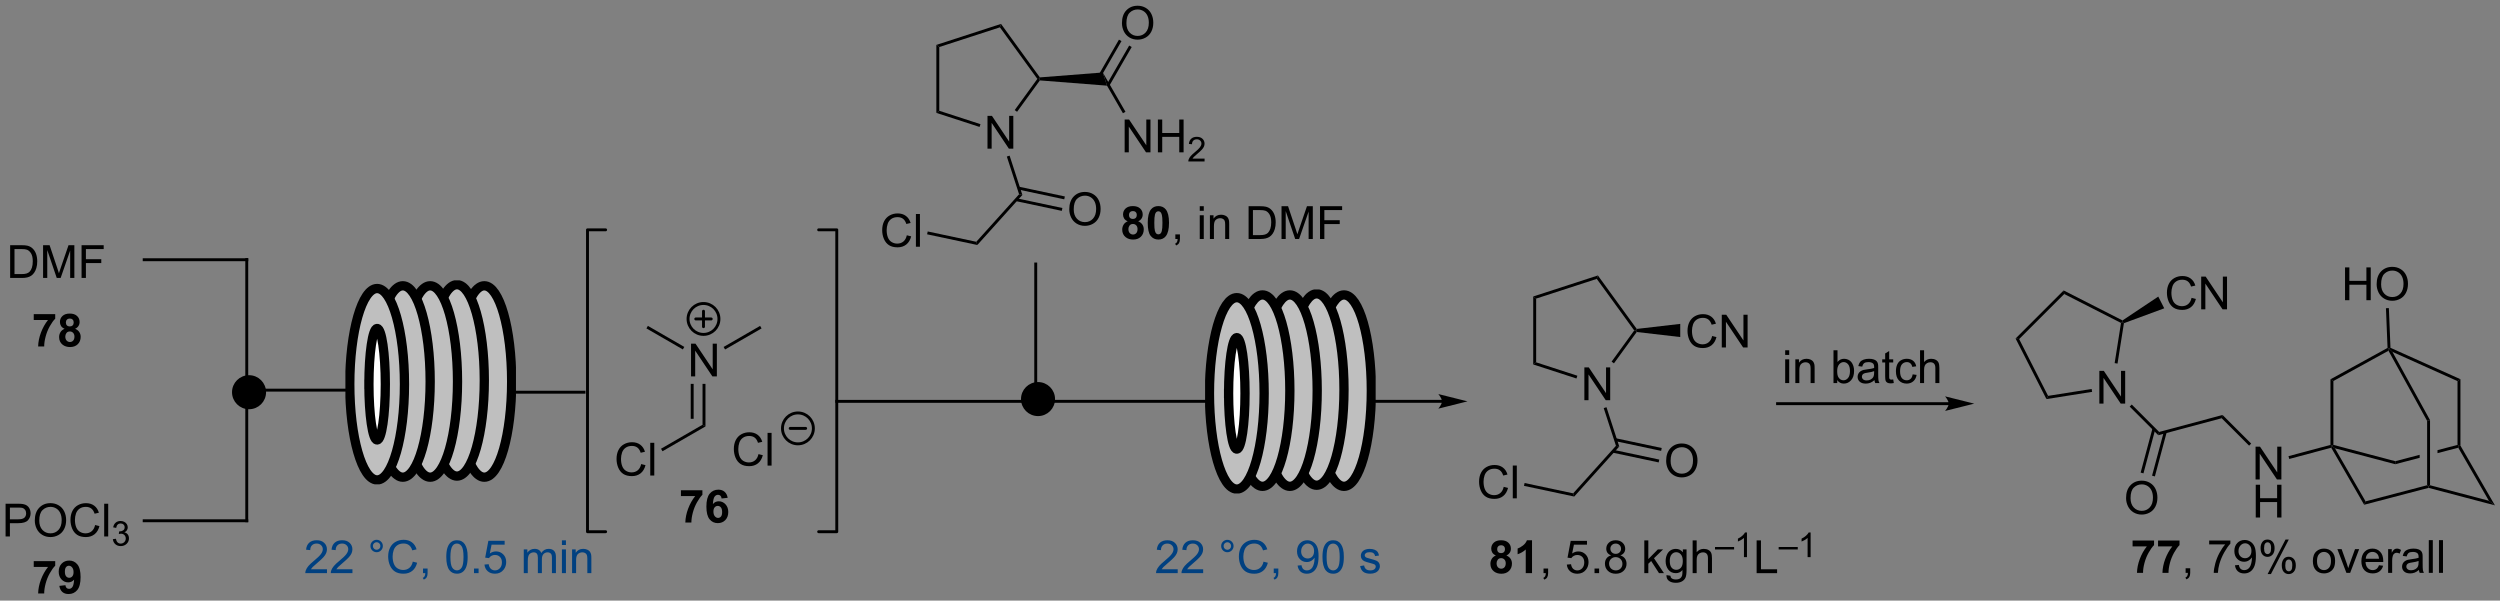 <?xml version="1.0" encoding="UTF-8"?>
<!DOCTYPE svg PUBLIC '-//W3C//DTD SVG 1.0//EN'
          'http://www.w3.org/TR/2001/REC-SVG-20010904/DTD/svg10.dtd'>
<svg stroke-dasharray="none" shape-rendering="auto" xmlns="http://www.w3.org/2000/svg" font-family="'Dialog'" text-rendering="auto" width="1024" fill-opacity="1" color-interpolation="auto" color-rendering="auto" preserveAspectRatio="xMidYMid meet" font-size="12px" viewBox="0 0 1024 246" fill="black" xmlns:xlink="http://www.w3.org/1999/xlink" stroke="black" image-rendering="auto" stroke-miterlimit="10" stroke-linecap="square" stroke-linejoin="miter" font-style="normal" stroke-width="1" height="246" stroke-dashoffset="0" font-weight="normal" stroke-opacity="1"
><rect x="0" y="0" width="1024" height="246" fill="#808080" stroke="none"/><!--Generated by the Batik Graphics2D SVG Generator--><defs id="genericDefs"
  /><g
  ><defs id="defs1"
    ><clipPath clipPathUnits="userSpaceOnUse" id="clipPath1"
      ><path d="M1.268 1.603 L450.707 1.603 L450.707 109.345 L1.268 109.345 L1.268 1.603 Z"
      /></clipPath
      ><clipPath clipPathUnits="userSpaceOnUse" id="clipPath2"
      ><path d="M10.383 159.551 L10.383 264.297 L447.325 264.297 L447.325 159.551 Z"
      /></clipPath
      ><clipPath clipPathUnits="userSpaceOnUse" id="clipPath3"
      ><path d="M-627.216 -510.057 L-627.216 580.453 L3912.571 580.453 L3912.571 -510.057 Z"
      /></clipPath
      ><clipPath clipPathUnits="userSpaceOnUse" id="clipPath4"
      ><path d="M-0 0 L-0 373.054 L311.903 373.054 L311.903 0 Z"
      /></clipPath
      ><clipPath clipPathUnits="userSpaceOnUse" id="clipPath5"
      ><path d="M-10015.221 -8128 L-10015.221 9249.797 L62474.926 9249.797 L62474.926 -8128 Z"
      /></clipPath
      ><clipPath clipPathUnits="userSpaceOnUse" id="clipPath6"
      ><path d="M-0 0 L-0 5968.86 L4990.444 5968.86 L4990.444 0 Z"
      /></clipPath
      ><clipPath clipPathUnits="userSpaceOnUse" id="clipPath7"
      ><path d="M10.382 159.546 L10.382 264.293 L447.325 264.293 L447.325 159.546 Z"
      /></clipPath
      ><clipPath clipPathUnits="userSpaceOnUse" id="clipPath8"
      ><path d="M-2188.336 -526.698 L-2188.336 563.811 L2351.451 563.811 L2351.451 -526.698 Z"
      /></clipPath
      ><clipPath clipPathUnits="userSpaceOnUse" id="clipPath9"
      ><path d="M-0 -0 L-0 373.054 L311.903 373.054 L311.903 -0 Z"
      /></clipPath
      ><clipPath clipPathUnits="userSpaceOnUse" id="clipPath10"
      ><path d="M-34942.785 -8393.193 L-34942.785 8984.603 L37547.363 8984.603 L37547.363 -8393.193 Z"
      /></clipPath
      ><clipPath clipPathUnits="userSpaceOnUse" id="clipPath11"
      ><path d="M-0 -0 L-0 5968.86 L4990.444 5968.86 L4990.444 -0 Z"
      /></clipPath
    ></defs
    ><g transform="scale(2.278,2.278) translate(-1.268,-1.603) matrix(1.029,0,0,1.029,-9.412,-162.511)"
    ><path d="M53.5 204.619 L35.574 204.619 L35.319 204.619 L35.319 205.13 L35.574 205.13 L53.5 205.13 L53.755 205.13 L53.755 204.619 L53.5 204.619 Z" stroke="none" clip-path="url(#clipPath2)"
    /></g
    ><g transform="matrix(2.344,0,0,2.344,-24.332,-373.917)"
    ><path d="M53.755 250.517 L53.755 204.874 L53.755 204.619 L53.245 204.619 L53.245 204.874 L53.245 250.517 L53.245 250.772 L53.755 250.772 L53.755 250.517 Z" stroke="none" clip-path="url(#clipPath2)"
    /></g
    ><g transform="matrix(2.344,0,0,2.344,-24.332,-373.917)"
    ><path d="M77.077 227.441 L53.5 227.441 L53.245 227.441 L53.245 227.951 L53.5 227.951 L77.077 227.951 L77.332 227.951 L77.332 227.441 L77.077 227.441 Z" stroke="none" clip-path="url(#clipPath2)"
    /></g
    ><g fill="rgb(0,64,128)" transform="matrix(2.344,0,0,2.344,-24.332,-373.917)" stroke="rgb(0,64,128)"
    ><path d="M67.519 258.995 L67.519 259.673 L63.732 259.673 Q63.724 259.417 63.816 259.183 Q63.959 258.798 64.277 258.423 Q64.597 258.048 65.198 257.555 Q66.131 256.79 66.459 256.342 Q66.787 255.894 66.787 255.495 Q66.787 255.079 66.487 254.792 Q66.191 254.503 65.709 254.503 Q65.201 254.503 64.896 254.808 Q64.592 255.113 64.589 255.652 L63.865 255.579 Q63.941 254.769 64.425 254.347 Q64.909 253.923 65.725 253.923 Q66.55 253.923 67.029 254.381 Q67.511 254.837 67.511 255.511 Q67.511 255.855 67.37 256.188 Q67.23 256.519 66.902 256.886 Q66.576 257.253 65.818 257.894 Q65.185 258.425 65.006 258.615 Q64.826 258.805 64.709 258.995 L67.519 258.995 ZM71.968 258.995 L71.968 259.673 L68.181 259.673 Q68.174 259.417 68.265 259.183 Q68.408 258.798 68.726 258.423 Q69.046 258.048 69.648 257.555 Q70.58 256.79 70.908 256.342 Q71.236 255.894 71.236 255.495 Q71.236 255.079 70.937 254.792 Q70.64 254.503 70.158 254.503 Q69.65 254.503 69.346 254.808 Q69.041 255.113 69.038 255.652 L68.314 255.579 Q68.39 254.769 68.874 254.347 Q69.359 253.923 70.174 253.923 Q70.999 253.923 71.478 254.381 Q71.96 254.837 71.96 255.511 Q71.96 255.855 71.82 256.188 Q71.679 256.519 71.351 256.886 Q71.025 257.253 70.267 257.894 Q69.635 258.425 69.455 258.615 Q69.275 258.805 69.158 258.995 L71.968 258.995 ZM75.111 254.93 Q75.111 254.48 75.429 254.165 Q75.749 253.847 76.195 253.847 Q76.648 253.847 76.963 254.165 Q77.281 254.48 77.281 254.93 Q77.281 255.378 76.96 255.699 Q76.642 256.016 76.195 256.016 Q75.749 256.016 75.429 255.701 Q75.111 255.383 75.111 254.93 ZM75.538 254.93 Q75.538 255.204 75.731 255.397 Q75.924 255.589 76.197 255.589 Q76.468 255.589 76.661 255.397 Q76.853 255.204 76.853 254.93 Q76.853 254.657 76.661 254.464 Q76.468 254.269 76.197 254.269 Q75.924 254.269 75.731 254.464 Q75.538 254.657 75.538 254.93 ZM82.513 257.665 L83.271 257.855 Q83.034 258.79 82.415 259.282 Q81.795 259.772 80.902 259.772 Q79.975 259.772 79.394 259.394 Q78.816 259.016 78.511 258.303 Q78.209 257.587 78.209 256.766 Q78.209 255.87 78.55 255.207 Q78.894 254.54 79.524 254.193 Q80.154 253.847 80.912 253.847 Q81.771 253.847 82.357 254.285 Q82.943 254.722 83.175 255.516 L82.428 255.691 Q82.23 255.066 81.85 254.782 Q81.472 254.495 80.896 254.495 Q80.237 254.495 79.792 254.813 Q79.35 255.128 79.17 255.662 Q78.99 256.196 78.99 256.761 Q78.99 257.493 79.204 258.037 Q79.417 258.582 79.865 258.852 Q80.316 259.12 80.839 259.12 Q81.475 259.12 81.915 258.753 Q82.357 258.386 82.513 257.665 ZM84.299 259.673 L84.299 258.87 L85.101 258.87 L85.101 259.673 Q85.101 260.115 84.945 260.386 Q84.788 260.657 84.447 260.805 L84.252 260.506 Q84.476 260.407 84.58 260.217 Q84.687 260.029 84.697 259.673 L84.299 259.673 ZM88.366 256.847 Q88.366 255.832 88.575 255.214 Q88.783 254.595 89.195 254.258 Q89.609 253.923 90.234 253.923 Q90.695 253.923 91.041 254.107 Q91.39 254.292 91.616 254.644 Q91.843 254.993 91.971 255.495 Q92.101 255.995 92.101 256.847 Q92.101 257.855 91.892 258.475 Q91.687 259.094 91.273 259.433 Q90.861 259.772 90.234 259.772 Q89.406 259.772 88.931 259.175 Q88.366 258.462 88.366 256.847 ZM89.088 256.847 Q89.088 258.259 89.418 258.725 Q89.749 259.191 90.234 259.191 Q90.718 259.191 91.046 258.722 Q91.377 258.253 91.377 256.847 Q91.377 255.433 91.046 254.97 Q90.718 254.503 90.226 254.503 Q89.741 254.503 89.452 254.915 Q89.088 255.438 89.088 256.847 ZM93.209 259.673 L93.209 258.87 L94.011 258.87 L94.011 259.673 L93.209 259.673 ZM95.038 258.173 L95.775 258.11 Q95.859 258.649 96.156 258.92 Q96.455 259.191 96.877 259.191 Q97.385 259.191 97.736 258.808 Q98.088 258.425 98.088 257.792 Q98.088 257.191 97.749 256.844 Q97.413 256.495 96.866 256.495 Q96.525 256.495 96.252 256.652 Q95.978 256.805 95.822 257.05 L95.163 256.964 L95.718 254.024 L98.564 254.024 L98.564 254.696 L96.281 254.696 L95.971 256.235 Q96.486 255.876 97.054 255.876 Q97.804 255.876 98.32 256.397 Q98.835 256.915 98.835 257.73 Q98.835 258.509 98.382 259.074 Q97.83 259.772 96.877 259.772 Q96.096 259.772 95.601 259.334 Q95.109 258.894 95.038 258.173 ZM101.906 259.673 L101.906 255.524 L102.533 255.524 L102.533 256.105 Q102.728 255.8 103.051 255.615 Q103.377 255.43 103.791 255.43 Q104.252 255.43 104.546 255.623 Q104.843 255.813 104.963 256.157 Q105.455 255.43 106.244 255.43 Q106.861 255.43 107.192 255.772 Q107.525 256.113 107.525 256.824 L107.525 259.673 L106.827 259.673 L106.827 257.058 Q106.827 256.636 106.757 256.451 Q106.689 256.266 106.51 256.154 Q106.33 256.04 106.088 256.04 Q105.65 256.04 105.361 256.332 Q105.072 256.62 105.072 257.261 L105.072 259.673 L104.369 259.673 L104.369 256.977 Q104.369 256.509 104.197 256.274 Q104.025 256.04 103.635 256.04 Q103.338 256.04 103.085 256.196 Q102.835 256.352 102.721 256.654 Q102.609 256.954 102.609 257.519 L102.609 259.673 L101.906 259.673 ZM108.572 254.753 L108.572 253.946 L109.275 253.946 L109.275 254.753 L108.572 254.753 ZM108.572 259.673 L108.572 255.524 L109.275 255.524 L109.275 259.673 L108.572 259.673 ZM110.347 259.673 L110.347 255.524 L110.98 255.524 L110.98 256.113 Q111.435 255.43 112.3 255.43 Q112.675 255.43 112.987 255.566 Q113.303 255.699 113.459 255.917 Q113.615 256.136 113.678 256.438 Q113.717 256.634 113.717 257.12 L113.717 259.673 L113.013 259.673 L113.013 257.149 Q113.013 256.719 112.93 256.506 Q112.85 256.292 112.641 256.167 Q112.433 256.04 112.152 256.04 Q111.701 256.04 111.376 256.326 Q111.05 256.61 111.05 257.407 L111.05 259.673 L110.347 259.673 Z" stroke="none" clip-path="url(#clipPath2)"
    /></g
    ><g fill="rgb(191,191,191)" transform="matrix(0.226,0,0,0.225,141.476,114.817)" stroke="rgb(191,191,191)"
    ><path d="M204 185 C204 88.375 226.438 10 254 10 C281.625 10 304 88.375 304 185 C304 281.688 281.625 360 254 360 C226.438 360 204 281.688 204 185" stroke="none" clip-path="url(#clipPath4)"
    /></g
    ><g stroke-width="272" transform="matrix(0.014,0,0,0.014,141.476,114.817)" stroke-linejoin="round" stroke-linecap="butt"
    ><path fill="none" d="M3264 2960 C3264 1414 3623 160 4064 160 C4506 160 4864 1414 4864 2960 C4864 4507 4506 5760 4064 5760 C3623 5760 3264 4507 3264 2960" clip-path="url(#clipPath6)"
    /></g
    ><g fill="rgb(191,191,191)" transform="matrix(0.226,0,0,0.225,141.476,114.817)" stroke="rgb(191,191,191)"
    ><path d="M154 183 C154 86.375 176.438 8 204 8 C231.625 8 254 86.375 254 183 C254 279.688 231.625 358 204 358 C176.438 358 154 279.688 154 183" stroke="none" clip-path="url(#clipPath4)"
    /></g
    ><g stroke-width="272" transform="matrix(0.014,0,0,0.014,141.476,114.817)" stroke-linejoin="round" stroke-linecap="butt"
    ><path fill="none" d="M2464 2928 C2464 1382 2823 128 3264 128 C3706 128 4064 1382 4064 2928 C4064 4475 3706 5728 3264 5728 C2823 5728 2464 4475 2464 2928" clip-path="url(#clipPath6)"
    /></g
    ><g fill="rgb(191,191,191)" transform="matrix(0.226,0,0,0.225,141.476,114.817)" stroke="rgb(191,191,191)"
    ><path d="M105 185 C105 88.375 127.438 10 155 10 C182.625 10 205 88.375 205 185 C205 281.688 182.625 360 155 360 C127.438 360 105 281.688 105 185" stroke="none" clip-path="url(#clipPath4)"
    /></g
    ><g stroke-width="272" transform="matrix(0.014,0,0,0.014,141.476,114.817)" stroke-linejoin="round" stroke-linecap="butt"
    ><path fill="none" d="M1680 2960 C1680 1414 2039 160 2480 160 C2922 160 3280 1414 3280 2960 C3280 4507 2922 5760 2480 5760 C2039 5760 1680 4507 1680 2960" clip-path="url(#clipPath6)"
    /></g
    ><g fill="rgb(191,191,191)" transform="matrix(0.226,0,0,0.225,141.476,114.817)" stroke="rgb(191,191,191)"
    ><path d="M55 185 C55 88.375 77.438 10 105 10 C132.625 10 155 88.375 155 185 C155 281.688 132.625 360 105 360 C77.438 360 55 281.688 55 185" stroke="none" clip-path="url(#clipPath4)"
    /></g
    ><g stroke-width="272" transform="matrix(0.014,0,0,0.014,141.476,114.817)" stroke-linejoin="round" stroke-linecap="butt"
    ><path fill="none" d="M880 2960 C880 1414 1239 160 1680 160 C2122 160 2480 1414 2480 2960 C2480 4507 2122 5760 1680 5760 C1239 5760 880 4507 880 2960" clip-path="url(#clipPath6)"
    /></g
    ><g fill="rgb(191,191,191)" transform="matrix(0.226,0,0,0.225,141.476,114.817)" stroke="rgb(191,191,191)"
    ><path d="M8 190 C8 93.375 30.438 15 58 15 C85.625 15 108 93.375 108 190 C108 286.688 85.625 365 58 365 C30.438 365 8 286.688 8 190" stroke="none" clip-path="url(#clipPath4)"
    /></g
    ><g stroke-width="272" transform="matrix(0.014,0,0,0.014,141.476,114.817)" stroke-linejoin="round" stroke-linecap="butt"
    ><path fill="none" d="M128 3040 C128 1494 487 240 928 240 C1370 240 1728 1494 1728 3040 C1728 4587 1370 5840 928 5840 C487 5840 128 4587 128 3040" clip-path="url(#clipPath6)"
    /></g
    ><g fill="white" transform="matrix(0.226,0,0,0.225,141.476,114.817)" stroke="white"
    ><path d="M43 190 C43 133.688 49.75 88 58 88 C66.312 88 73 133.688 73 190 C73 246.375 66.312 292 58 292 C49.75 292 43 246.375 43 190" stroke="none" clip-path="url(#clipPath4)"
    /></g
    ><g stroke-width="272" transform="matrix(0.014,0,0,0.014,141.476,114.817)" stroke-linejoin="round" stroke-linecap="butt"
    ><path fill="none" d="M688 3040 C688 2139 796 1408 928 1408 C1061 1408 1168 2139 1168 3040 C1168 3942 1061 4672 928 4672 C796 4672 688 3942 688 3040" clip-path="url(#clipPath6)"
    /></g
    ><g transform="matrix(2.344,0,0,2.344,-24.332,-373.906)"
    ><path d="M262.354 229.396 L191.369 229.396 L191.114 229.396 L191.114 229.906 L191.369 229.906 L262.354 229.906 L262.609 229.906 L262.609 229.396 L262.354 229.396 ZM266.819 229.651 L261.716 228.375 C261.716 228.375 262.354 229.093 262.354 229.651 C262.354 230.209 261.716 230.927 261.716 230.927 Z" stroke="none" clip-path="url(#clipPath7)"
    /></g
    ><g fill="rgb(191,191,191)" transform="matrix(0.226,0,0,0.225,493.604,118.563)" stroke="rgb(191,191,191)"
    ><path d="M204 185 C204 88.375 226.438 10 254 10 C281.625 10 304 88.375 304 185 C304 281.688 281.625 360 254 360 C226.438 360 204 281.688 204 185" stroke="none" clip-path="url(#clipPath9)"
    /></g
    ><g stroke-width="272" transform="matrix(0.014,0,0,0.014,493.604,118.563)" stroke-linejoin="round" stroke-linecap="butt"
    ><path fill="none" d="M3264 2960 C3264 1414 3623 160 4064 160 C4506 160 4864 1414 4864 2960 C4864 4507 4506 5760 4064 5760 C3623 5760 3264 4507 3264 2960" clip-path="url(#clipPath11)"
    /></g
    ><g fill="rgb(191,191,191)" transform="matrix(0.226,0,0,0.225,493.604,118.563)" stroke="rgb(191,191,191)"
    ><path d="M154 183 C154 86.375 176.438 8 204 8 C231.625 8 254 86.375 254 183 C254 279.688 231.625 358 204 358 C176.438 358 154 279.688 154 183" stroke="none" clip-path="url(#clipPath9)"
    /></g
    ><g stroke-width="272" transform="matrix(0.014,0,0,0.014,493.604,118.563)" stroke-linejoin="round" stroke-linecap="butt"
    ><path fill="none" d="M2464 2928 C2464 1382 2823 128 3264 128 C3706 128 4064 1382 4064 2928 C4064 4475 3706 5728 3264 5728 C2823 5728 2464 4475 2464 2928" clip-path="url(#clipPath11)"
    /></g
    ><g fill="rgb(191,191,191)" transform="matrix(0.226,0,0,0.225,493.604,118.563)" stroke="rgb(191,191,191)"
    ><path d="M105 185 C105 88.375 127.438 10 155 10 C182.625 10 205 88.375 205 185 C205 281.688 182.625 360 155 360 C127.438 360 105 281.688 105 185" stroke="none" clip-path="url(#clipPath9)"
    /></g
    ><g stroke-width="272" transform="matrix(0.014,0,0,0.014,493.604,118.563)" stroke-linejoin="round" stroke-linecap="butt"
    ><path fill="none" d="M1680 2960 C1680 1414 2039 160 2480 160 C2922 160 3280 1414 3280 2960 C3280 4507 2922 5760 2480 5760 C2039 5760 1680 4507 1680 2960" clip-path="url(#clipPath11)"
    /></g
    ><g fill="rgb(191,191,191)" transform="matrix(0.226,0,0,0.225,493.604,118.563)" stroke="rgb(191,191,191)"
    ><path d="M55 185 C55 88.375 77.438 10 105 10 C132.625 10 155 88.375 155 185 C155 281.688 132.625 360 105 360 C77.438 360 55 281.688 55 185" stroke="none" clip-path="url(#clipPath9)"
    /></g
    ><g stroke-width="272" transform="matrix(0.014,0,0,0.014,493.604,118.563)" stroke-linejoin="round" stroke-linecap="butt"
    ><path fill="none" d="M880 2960 C880 1414 1239 160 1680 160 C2122 160 2480 1414 2480 2960 C2480 4507 2122 5760 1680 5760 C1239 5760 880 4507 880 2960" clip-path="url(#clipPath11)"
    /></g
    ><g fill="rgb(191,191,191)" transform="matrix(0.226,0,0,0.225,493.604,118.563)" stroke="rgb(191,191,191)"
    ><path d="M8 190 C8 93.375 30.438 15 58 15 C85.625 15 108 93.375 108 190 C108 286.688 85.625 365 58 365 C30.438 365 8 286.688 8 190" stroke="none" clip-path="url(#clipPath9)"
    /></g
    ><g stroke-width="272" transform="matrix(0.014,0,0,0.014,493.604,118.563)" stroke-linejoin="round" stroke-linecap="butt"
    ><path fill="none" d="M128 3040 C128 1494 487 240 928 240 C1370 240 1728 1494 1728 3040 C1728 4587 1370 5840 928 5840 C487 5840 128 4587 128 3040" clip-path="url(#clipPath11)"
    /></g
    ><g fill="white" transform="matrix(0.226,0,0,0.225,493.604,118.563)" stroke="white"
    ><path d="M43 190 C43 133.688 49.75 88 58 88 C66.312 88 73 133.688 73 190 C73 246.375 66.312 292 58 292 C49.75 292 43 246.375 43 190" stroke="none" clip-path="url(#clipPath9)"
    /></g
    ><g stroke-width="272" transform="matrix(0.014,0,0,0.014,493.604,118.563)" stroke-linejoin="round" stroke-linecap="butt"
    ><path fill="none" d="M688 3040 C688 2139 796 1408 928 1408 C1061 1408 1168 2139 1168 3040 C1168 3942 1061 4672 928 4672 C796 4672 688 3942 688 3040" clip-path="url(#clipPath11)"
    /></g
    ><g transform="matrix(2.344,0,0,2.344,-24.332,-373.906)"
    ><path d="M53.5 250.262 L35.574 250.262 L35.319 250.262 L35.319 250.772 L35.574 250.772 L53.5 250.772 L53.755 250.772 L53.755 250.262 L53.5 250.262 Z" stroke="none" clip-path="url(#clipPath7)"
    /></g
    ><g fill="rgb(0,64,128)" transform="matrix(2.344,0,0,2.344,-24.332,-373.906)" stroke="rgb(0,64,128)"
    ><path d="M216.178 258.995 L216.178 259.673 L212.392 259.673 Q212.384 259.417 212.475 259.183 Q212.618 258.798 212.936 258.423 Q213.256 258.048 213.858 257.555 Q214.79 256.79 215.118 256.342 Q215.446 255.894 215.446 255.495 Q215.446 255.079 215.147 254.792 Q214.85 254.503 214.368 254.503 Q213.86 254.503 213.556 254.808 Q213.251 255.113 213.248 255.652 L212.524 255.579 Q212.6 254.769 213.084 254.347 Q213.569 253.923 214.384 253.923 Q215.209 253.923 215.689 254.381 Q216.17 254.837 216.17 255.511 Q216.17 255.855 216.03 256.188 Q215.889 256.519 215.561 256.886 Q215.235 257.253 214.477 257.894 Q213.845 258.425 213.665 258.615 Q213.485 258.805 213.368 258.995 L216.178 258.995 ZM220.627 258.995 L220.627 259.673 L216.841 259.673 Q216.833 259.417 216.924 259.183 Q217.067 258.798 217.385 258.423 Q217.705 258.048 218.307 257.555 Q219.239 256.79 219.567 256.342 Q219.895 255.894 219.895 255.495 Q219.895 255.079 219.596 254.792 Q219.299 254.503 218.817 254.503 Q218.31 254.503 218.005 254.808 Q217.7 255.113 217.698 255.652 L216.974 255.579 Q217.049 254.769 217.534 254.347 Q218.018 253.923 218.833 253.923 Q219.659 253.923 220.138 254.381 Q220.619 254.837 220.619 255.511 Q220.619 255.855 220.479 256.188 Q220.338 256.519 220.01 256.886 Q219.685 257.253 218.927 257.894 Q218.294 258.425 218.114 258.615 Q217.935 258.805 217.817 258.995 L220.627 258.995 ZM223.77 254.93 Q223.77 254.48 224.088 254.165 Q224.409 253.847 224.854 253.847 Q225.307 253.847 225.622 254.165 Q225.94 254.48 225.94 254.93 Q225.94 255.378 225.619 255.699 Q225.302 256.016 224.854 256.016 Q224.409 256.016 224.088 255.701 Q223.77 255.383 223.77 254.93 ZM224.198 254.93 Q224.198 255.204 224.39 255.397 Q224.583 255.589 224.856 255.589 Q225.127 255.589 225.32 255.397 Q225.513 255.204 225.513 254.93 Q225.513 254.657 225.32 254.464 Q225.127 254.269 224.856 254.269 Q224.583 254.269 224.39 254.464 Q224.198 254.657 224.198 254.93 ZM231.173 257.665 L231.931 257.855 Q231.694 258.79 231.074 259.282 Q230.454 259.772 229.561 259.772 Q228.634 259.772 228.053 259.394 Q227.475 259.016 227.17 258.303 Q226.868 257.587 226.868 256.766 Q226.868 255.87 227.209 255.207 Q227.553 254.54 228.183 254.193 Q228.814 253.847 229.571 253.847 Q230.431 253.847 231.017 254.285 Q231.602 254.722 231.834 255.516 L231.087 255.691 Q230.889 255.066 230.509 254.782 Q230.131 254.495 229.556 254.495 Q228.897 254.495 228.452 254.813 Q228.009 255.128 227.829 255.662 Q227.649 256.196 227.649 256.761 Q227.649 257.493 227.863 258.037 Q228.077 258.582 228.524 258.852 Q228.975 259.12 229.498 259.12 Q230.134 259.12 230.574 258.753 Q231.017 258.386 231.173 257.665 ZM232.958 259.673 L232.958 258.87 L233.76 258.87 L233.76 259.673 Q233.76 260.115 233.604 260.386 Q233.448 260.657 233.106 260.805 L232.911 260.506 Q233.135 260.407 233.239 260.217 Q233.346 260.029 233.356 259.673 L232.958 259.673 ZM237.13 258.347 L237.807 258.285 Q237.893 258.761 238.135 258.977 Q238.377 259.191 238.755 259.191 Q239.08 259.191 239.323 259.042 Q239.567 258.894 239.724 258.647 Q239.88 258.399 239.984 257.977 Q240.091 257.555 240.091 257.118 Q240.091 257.071 240.088 256.977 Q239.877 257.313 239.51 257.522 Q239.145 257.73 238.721 257.73 Q238.01 257.73 237.518 257.214 Q237.026 256.699 237.026 255.855 Q237.026 254.985 237.539 254.454 Q238.052 253.923 238.825 253.923 Q239.385 253.923 239.846 254.225 Q240.31 254.524 240.549 255.082 Q240.791 255.636 240.791 256.691 Q240.791 257.79 240.552 258.441 Q240.315 259.089 239.843 259.43 Q239.372 259.772 238.739 259.772 Q238.067 259.772 237.64 259.399 Q237.216 259.024 237.13 258.347 ZM240.01 255.821 Q240.01 255.214 239.687 254.86 Q239.364 254.503 238.911 254.503 Q238.442 254.503 238.093 254.886 Q237.747 255.269 237.747 255.878 Q237.747 256.425 238.078 256.769 Q238.409 257.11 238.893 257.11 Q239.38 257.11 239.695 256.769 Q240.01 256.425 240.01 255.821 ZM241.475 256.847 Q241.475 255.832 241.683 255.214 Q241.892 254.595 242.303 254.258 Q242.717 253.923 243.342 253.923 Q243.803 253.923 244.149 254.107 Q244.498 254.292 244.725 254.644 Q244.952 254.993 245.079 255.495 Q245.209 255.995 245.209 256.847 Q245.209 257.855 245.001 258.475 Q244.795 259.094 244.381 259.433 Q243.97 259.772 243.342 259.772 Q242.514 259.772 242.04 259.175 Q241.475 258.462 241.475 256.847 ZM242.196 256.847 Q242.196 258.259 242.527 258.725 Q242.858 259.191 243.342 259.191 Q243.827 259.191 244.155 258.722 Q244.485 258.253 244.485 256.847 Q244.485 255.433 244.155 254.97 Q243.827 254.503 243.334 254.503 Q242.85 254.503 242.561 254.915 Q242.196 255.438 242.196 256.847 ZM248.061 258.433 L248.756 258.324 Q248.814 258.743 249.082 258.967 Q249.35 259.188 249.829 259.188 Q250.314 259.188 250.548 258.99 Q250.782 258.792 250.782 258.527 Q250.782 258.29 250.577 258.152 Q250.431 258.058 249.858 257.915 Q249.084 257.719 248.785 257.576 Q248.485 257.433 248.332 257.183 Q248.178 256.93 248.178 256.626 Q248.178 256.347 248.303 256.113 Q248.431 255.876 248.649 255.72 Q248.814 255.597 249.097 255.514 Q249.381 255.43 249.704 255.43 Q250.194 255.43 250.561 255.571 Q250.931 255.712 251.105 255.951 Q251.282 256.191 251.35 256.594 L250.662 256.688 Q250.615 256.368 250.389 256.188 Q250.165 256.009 249.756 256.009 Q249.272 256.009 249.064 256.17 Q248.858 256.329 248.858 256.542 Q248.858 256.68 248.944 256.79 Q249.03 256.902 249.212 256.977 Q249.319 257.016 249.834 257.157 Q250.579 257.355 250.873 257.483 Q251.17 257.61 251.337 257.852 Q251.506 258.094 251.506 258.454 Q251.506 258.805 251.3 259.115 Q251.095 259.425 250.707 259.597 Q250.321 259.766 249.834 259.766 Q249.024 259.766 248.6 259.43 Q248.178 259.094 248.061 258.433 Z" stroke="none" clip-path="url(#clipPath7)"
    /></g
    ><g transform="matrix(2.344,0,0,2.344,-24.332,-373.906)"
    ><path d="M53.899 230.772 C52.398 230.772 51.18 229.554 51.18 228.053 C51.18 226.551 52.398 225.333 53.899 225.333 C55.401 225.333 56.618 226.551 56.618 228.053 C56.618 229.554 55.401 230.772 53.899 230.772" stroke="none" clip-path="url(#clipPath7)"
    /></g
    ><g stroke-width="0.51" transform="matrix(2.344,0,0,2.344,-24.332,-373.906)" stroke-linejoin="round" stroke-linecap="round"
    ><path fill="none" d="M53.899 230.772 C52.398 230.772 51.18 229.554 51.18 228.053 C51.18 226.551 52.398 225.333 53.899 225.333 C55.401 225.333 56.618 226.551 56.618 228.053 C56.618 229.554 55.401 230.772 53.899 230.772" clip-path="url(#clipPath7)"
    /></g
    ><g transform="matrix(2.344,0,0,2.344,-24.332,-373.906)"
    ><path d="M191.769 231.97 C190.267 231.97 189.05 230.753 189.05 229.251 C189.05 227.75 190.267 226.532 191.769 226.532 C193.27 226.532 194.488 227.75 194.488 229.251 C194.488 230.753 193.27 231.97 191.769 231.97" stroke="none" clip-path="url(#clipPath7)"
    /></g
    ><g stroke-width="0.51" transform="matrix(2.344,0,0,2.344,-24.332,-373.906)" stroke-linejoin="round" stroke-linecap="round"
    ><path fill="none" d="M191.769 231.97 C190.267 231.97 189.05 230.753 189.05 229.251 C189.05 227.75 190.267 226.532 191.769 226.532 C193.27 226.532 194.488 227.75 194.488 229.251 C194.488 230.753 193.27 231.97 191.769 231.97" clip-path="url(#clipPath7)"
    /></g
    ><g transform="matrix(2.344,0,0,2.344,-24.332,-373.906)"
    ><path d="M12.154 208.089 L12.154 202.363 L14.128 202.363 Q14.794 202.363 15.146 202.443 Q15.638 202.558 15.987 202.855 Q16.44 203.238 16.664 203.834 Q16.888 204.428 16.888 205.193 Q16.888 205.847 16.734 206.352 Q16.583 206.855 16.344 207.185 Q16.107 207.514 15.823 207.704 Q15.542 207.894 15.141 207.993 Q14.74 208.089 14.221 208.089 L12.154 208.089 ZM12.912 207.412 L14.136 207.412 Q14.701 207.412 15.024 207.308 Q15.346 207.201 15.537 207.011 Q15.807 206.74 15.956 206.287 Q16.107 205.831 16.107 205.183 Q16.107 204.284 15.812 203.803 Q15.518 203.318 15.096 203.154 Q14.792 203.037 14.115 203.037 L12.912 203.037 L12.912 207.412 ZM17.908 208.089 L17.908 202.363 L19.048 202.363 L20.405 206.417 Q20.593 206.982 20.678 207.264 Q20.775 206.951 20.983 206.347 L22.353 202.363 L23.374 202.363 L23.374 208.089 L22.642 208.089 L22.642 203.295 L20.978 208.089 L20.296 208.089 L18.639 203.214 L18.639 208.089 L17.908 208.089 ZM24.634 208.089 L24.634 202.363 L28.499 202.363 L28.499 203.037 L25.392 203.037 L25.392 204.81 L28.079 204.81 L28.079 205.488 L25.392 205.488 L25.392 208.089 L24.634 208.089 Z" stroke="none" clip-path="url(#clipPath7)"
    /></g
    ><g transform="matrix(2.344,0,0,2.344,-24.332,-373.906)"
    ><path d="M11.355 253.266 L11.355 247.54 L13.516 247.54 Q14.086 247.54 14.386 247.595 Q14.808 247.665 15.092 247.863 Q15.378 248.058 15.553 248.415 Q15.727 248.769 15.727 249.196 Q15.727 249.925 15.261 250.433 Q14.797 250.938 13.581 250.938 L12.112 250.938 L12.112 253.266 L11.355 253.266 ZM12.112 250.261 L13.594 250.261 Q14.329 250.261 14.636 249.988 Q14.946 249.714 14.946 249.22 Q14.946 248.86 14.763 248.605 Q14.581 248.347 14.284 248.266 Q14.094 248.214 13.579 248.214 L12.112 248.214 L12.112 250.261 ZM16.461 250.477 Q16.461 249.05 17.227 248.246 Q17.993 247.438 19.203 247.438 Q19.995 247.438 20.631 247.819 Q21.269 248.196 21.602 248.873 Q21.938 249.55 21.938 250.41 Q21.938 251.282 21.586 251.97 Q21.235 252.657 20.589 253.011 Q19.946 253.365 19.198 253.365 Q18.391 253.365 17.753 252.975 Q17.118 252.582 16.79 251.907 Q16.461 251.23 16.461 250.477 ZM17.243 250.488 Q17.243 251.524 17.797 252.121 Q18.355 252.714 19.196 252.714 Q20.05 252.714 20.602 252.113 Q21.157 251.511 21.157 250.407 Q21.157 249.707 20.92 249.186 Q20.683 248.665 20.227 248.378 Q19.774 248.089 19.206 248.089 Q18.401 248.089 17.821 248.644 Q17.243 249.196 17.243 250.488 ZM26.999 251.259 L27.757 251.449 Q27.52 252.384 26.9 252.876 Q26.28 253.365 25.387 253.365 Q24.46 253.365 23.879 252.988 Q23.301 252.61 22.997 251.897 Q22.694 251.18 22.694 250.36 Q22.694 249.464 23.036 248.8 Q23.379 248.134 24.009 247.787 Q24.64 247.441 25.398 247.441 Q26.257 247.441 26.843 247.878 Q27.429 248.316 27.661 249.11 L26.913 249.285 Q26.715 248.66 26.335 248.376 Q25.957 248.089 25.382 248.089 Q24.723 248.089 24.278 248.407 Q23.835 248.722 23.655 249.256 Q23.476 249.79 23.476 250.355 Q23.476 251.087 23.689 251.631 Q23.903 252.175 24.351 252.446 Q24.801 252.714 25.325 252.714 Q25.96 252.714 26.4 252.347 Q26.843 251.98 26.999 251.259 ZM28.586 253.266 L28.586 247.54 L29.29 247.54 L29.29 253.266 L28.586 253.266 Z" stroke="none" clip-path="url(#clipPath7)"
    /></g
    ><g transform="matrix(2.344,0,0,2.344,-24.332,-373.906)"
    ><path d="M30.103 253.732 L30.63 253.661 Q30.722 254.111 30.939 254.308 Q31.157 254.505 31.472 254.505 Q31.843 254.505 32.099 254.247 Q32.357 253.989 32.357 253.609 Q32.357 253.245 32.118 253.011 Q31.882 252.775 31.515 252.775 Q31.366 252.775 31.144 252.833 L31.202 252.37 Q31.255 252.376 31.286 252.376 Q31.624 252.376 31.894 252.2 Q32.163 252.025 32.163 251.657 Q32.163 251.368 31.966 251.179 Q31.771 250.988 31.46 250.988 Q31.151 250.988 30.946 251.181 Q30.741 251.374 30.683 251.761 L30.155 251.667 Q30.253 251.136 30.595 250.845 Q30.939 250.554 31.448 250.554 Q31.8 250.554 32.095 250.704 Q32.392 250.855 32.548 251.116 Q32.704 251.376 32.704 251.669 Q32.704 251.948 32.554 252.177 Q32.405 252.405 32.112 252.54 Q32.493 252.628 32.704 252.905 Q32.915 253.181 32.915 253.597 Q32.915 254.159 32.505 254.552 Q32.095 254.943 31.468 254.943 Q30.903 254.943 30.528 254.607 Q30.155 254.269 30.103 253.732 Z" stroke="none" clip-path="url(#clipPath7)"
    /></g
    ><g transform="matrix(2.344,0,0,2.344,-24.332,-373.906)"
    ><path d="M112.429 227.797 L100.655 227.797 L100.4 227.797 L100.4 228.308 L100.655 228.308 L112.429 228.308 L112.684 228.308 L112.684 227.797 L112.429 227.797 Z" stroke="none" clip-path="url(#clipPath7)"
    /></g
    ><g transform="matrix(2.344,0,0,2.344,-24.332,-373.906)"
    ><path d="M122.422 240.609 L123.179 240.799 Q122.942 241.734 122.323 242.226 Q121.703 242.715 120.81 242.715 Q119.883 242.715 119.302 242.338 Q118.724 241.96 118.419 241.247 Q118.117 240.531 118.117 239.71 Q118.117 238.814 118.458 238.15 Q118.802 237.484 119.432 237.137 Q120.062 236.791 120.82 236.791 Q121.679 236.791 122.265 237.228 Q122.851 237.666 123.083 238.46 L122.336 238.635 Q122.138 238.01 121.758 237.726 Q121.38 237.439 120.804 237.439 Q120.146 237.439 119.7 237.757 Q119.258 238.072 119.078 238.606 Q118.898 239.14 118.898 239.705 Q118.898 240.437 119.112 240.981 Q119.325 241.525 119.773 241.796 Q120.224 242.064 120.747 242.064 Q121.383 242.064 121.823 241.697 Q122.265 241.33 122.422 240.609 ZM124.009 242.617 L124.009 236.89 L124.712 236.89 L124.712 242.617 L124.009 242.617 Z" stroke="none" clip-path="url(#clipPath7)"
    /></g
    ><g transform="matrix(2.344,0,0,2.344,-24.332,-373.906)"
    ><path d="M126.146 238.37 L125.891 237.928 L133.145 233.74 L133.656 234.034 Z" stroke="none" clip-path="url(#clipPath7)"
    /></g
    ><g transform="matrix(2.344,0,0,2.344,-24.332,-373.906)"
    ><path d="M131.135 225.293 L131.135 219.566 L131.913 219.566 L134.921 224.061 L134.921 219.566 L135.648 219.566 L135.648 225.293 L134.869 225.293 L131.861 220.793 L131.861 225.293 L131.135 225.293 Z" stroke="none" clip-path="url(#clipPath7)"
    /></g
    ><g transform="matrix(2.344,0,0,2.344,-24.332,-373.906)"
    ><path d="M133.656 234.034 L133.145 233.74 L133.145 226.597 L133.656 226.597 ZM131.591 232.695 L131.591 226.597 L131.081 226.597 L131.081 232.695 Z" stroke="none" clip-path="url(#clipPath7)"
    /></g
    ><g transform="matrix(2.344,0,0,2.344,-24.332,-373.906)"
    ><path d="M129.959 220.136 L129.703 220.578 L123.34 216.904 L123.596 216.462 Z" stroke="none" clip-path="url(#clipPath7)"
    /></g
    ><g transform="matrix(2.344,0,0,2.344,-24.332,-373.906)"
    ><path d="M137.082 220.587 L136.827 220.145 L143.206 216.462 L143.461 216.904 Z" stroke="none" clip-path="url(#clipPath7)"
    /></g
    ><g transform="matrix(2.344,0,0,2.344,-24.332,-373.906)"
    ><path d="M142.92 238.87 L143.678 239.06 Q143.441 239.995 142.821 240.488 Q142.201 240.977 141.308 240.977 Q140.381 240.977 139.8 240.6 Q139.222 240.222 138.917 239.508 Q138.615 238.792 138.615 237.972 Q138.615 237.076 138.956 236.412 Q139.3 235.745 139.93 235.399 Q140.56 235.053 141.318 235.053 Q142.178 235.053 142.764 235.49 Q143.35 235.928 143.581 236.722 L142.834 236.896 Q142.636 236.271 142.256 235.988 Q141.878 235.701 141.303 235.701 Q140.644 235.701 140.198 236.019 Q139.756 236.334 139.576 236.868 Q139.396 237.402 139.396 237.967 Q139.396 238.698 139.61 239.243 Q139.823 239.787 140.271 240.058 Q140.722 240.326 141.245 240.326 Q141.881 240.326 142.321 239.959 Q142.764 239.592 142.92 238.87 ZM144.507 240.878 L144.507 235.152 L145.21 235.152 L145.21 240.878 L144.507 240.878 Z" stroke="none" clip-path="url(#clipPath7)"
    /></g
    ><g stroke-width="0.51" transform="matrix(2.344,0,0,2.344,-24.332,-373.906)" stroke-linejoin="round" stroke-linecap="round"
    ><path fill="none" d="M153.437 252.429 L156.602 252.429 L156.602 199.679 L153.437 199.679" clip-path="url(#clipPath7)"
    /></g
    ><g stroke-width="0.51" transform="matrix(2.344,0,0,2.344,-24.332,-373.906)" stroke-linejoin="round" stroke-linecap="round"
    ><path fill="none" d="M116.208 199.679 L113.043 199.679 L113.043 252.429 L116.208 252.429" clip-path="url(#clipPath7)"
    /></g
    ><g transform="matrix(2.344,0,0,2.344,-24.332,-373.906)"
    ><path d="M129.369 246.201 L129.369 245.183 L133.122 245.183 L133.122 245.979 Q132.658 246.435 132.177 247.292 Q131.697 248.146 131.445 249.109 Q131.192 250.073 131.197 250.831 L130.137 250.831 Q130.166 249.643 130.627 248.409 Q131.091 247.175 131.864 246.201 L129.369 246.201 ZM137.537 246.505 L136.475 246.623 Q136.436 246.294 136.272 246.138 Q136.107 245.982 135.845 245.982 Q135.498 245.982 135.256 246.294 Q135.016 246.607 134.954 247.596 Q135.365 247.112 135.975 247.112 Q136.662 247.112 137.152 247.636 Q137.641 248.159 137.641 248.987 Q137.641 249.865 137.126 250.399 Q136.61 250.93 135.803 250.93 Q134.936 250.93 134.376 250.255 Q133.819 249.581 133.819 248.044 Q133.819 246.471 134.399 245.776 Q134.982 245.081 135.912 245.081 Q136.563 245.081 136.99 245.446 Q137.42 245.81 137.537 246.505 ZM135.048 248.901 Q135.048 249.435 135.292 249.727 Q135.54 250.018 135.857 250.018 Q136.162 250.018 136.365 249.781 Q136.569 249.542 136.569 248.998 Q136.569 248.44 136.35 248.18 Q136.131 247.919 135.803 247.919 Q135.485 247.919 135.266 248.169 Q135.048 248.417 135.048 248.901 Z" stroke="none" clip-path="url(#clipPath7)"
    /></g
    ><g transform="matrix(2.344,0,0,2.344,-24.332,-373.906)"
    ><path d="M191.369 229.396 L156.602 229.396 L156.347 229.396 L156.347 229.906 L156.602 229.906 L191.369 229.906 L191.624 229.906 L191.624 229.396 L191.369 229.396 Z" stroke="none" clip-path="url(#clipPath7)"
    /></g
    ><g transform="matrix(2.344,0,0,2.344,-24.332,-373.906)"
    ><path d="M191.624 229.651 L191.624 205.65 L191.624 205.395 L191.114 205.395 L191.114 205.65 L191.114 229.651 L191.114 229.906 L191.624 229.906 L191.624 229.651 Z" stroke="none" clip-path="url(#clipPath7)"
    /></g
    ><g transform="matrix(2.344,0,0,2.344,-24.332,-373.906)"
    ><path d="M182.938 185.49 L182.938 179.764 L183.716 179.764 L186.724 184.258 L186.724 179.764 L187.451 179.764 L187.451 185.49 L186.672 185.49 L183.664 180.99 L183.664 185.49 L182.938 185.49 Z" stroke="none" clip-path="url(#clipPath7)"
    /></g
    ><g transform="matrix(2.344,0,0,2.344,-24.332,-373.906)"
    ><path d="M174.002 167.364 L174.512 167.735 L174.512 178.874 L174.002 179.244 Z" stroke="none" clip-path="url(#clipPath7)"
    /></g
    ><g transform="matrix(2.344,0,0,2.344,-24.332,-373.906)"
    ><path d="M174.002 179.244 L174.512 178.874 L181.712 181.213 L181.555 181.698 Z" stroke="none" clip-path="url(#clipPath7)"
    /></g
    ><g transform="matrix(2.344,0,0,2.344,-24.332,-373.906)"
    ><path d="M188.108 179.051 L187.696 178.751 L191.653 173.304 L191.968 173.304 L192.091 173.569 Z" stroke="none" clip-path="url(#clipPath7)"
    /></g
    ><g transform="matrix(2.344,0,0,2.344,-24.332,-373.906)"
    ><path d="M192.091 173.04 L191.968 173.304 L191.653 173.304 L185.106 164.293 L185.301 163.693 Z" stroke="none" clip-path="url(#clipPath7)"
    /></g
    ><g transform="matrix(2.344,0,0,2.344,-24.332,-373.906)"
    ><path d="M185.301 163.693 L185.106 164.293 L174.512 167.735 L174.002 167.364 Z" stroke="none" clip-path="url(#clipPath7)"
    /></g
    ><g transform="matrix(2.344,0,0,2.344,-24.332,-373.906)"
    ><path d="M186.318 186.873 L186.804 186.715 L189.035 193.584 L188.459 193.462 Z" stroke="none" clip-path="url(#clipPath7)"
    /></g
    ><g transform="matrix(2.344,0,0,2.344,-24.332,-373.906)"
    ><path d="M188.459 193.462 L189.035 193.584 L181.164 202.327 L180.982 201.766 Z" stroke="none" clip-path="url(#clipPath7)"
    /></g
    ><g transform="matrix(2.344,0,0,2.344,-24.332,-373.906)"
    ><path d="M197.229 196.094 Q197.229 194.667 197.994 193.862 Q198.76 193.055 199.971 193.055 Q200.763 193.055 201.398 193.435 Q202.036 193.812 202.369 194.489 Q202.705 195.167 202.705 196.026 Q202.705 196.898 202.354 197.586 Q202.002 198.273 201.356 198.627 Q200.713 198.982 199.966 198.982 Q199.159 198.982 198.52 198.591 Q197.885 198.198 197.557 197.523 Q197.229 196.846 197.229 196.094 ZM198.01 196.104 Q198.01 197.141 198.565 197.737 Q199.122 198.331 199.963 198.331 Q200.817 198.331 201.369 197.729 Q201.924 197.127 201.924 196.023 Q201.924 195.323 201.687 194.802 Q201.45 194.281 200.994 193.995 Q200.541 193.706 199.974 193.706 Q199.169 193.706 198.588 194.26 Q198.01 194.812 198.01 196.104 Z" stroke="none" clip-path="url(#clipPath7)"
    /></g
    ><g transform="matrix(2.344,0,0,2.344,-24.332,-373.906)"
    ><path d="M187.897 194.659 L195.922 196.364 L196.028 195.865 L188.003 194.159 ZM188.326 192.639 L196.351 194.345 L196.458 193.846 L188.432 192.14 Z" stroke="none" clip-path="url(#clipPath7)"
    /></g
    ><g transform="matrix(2.344,0,0,2.344,-24.332,-373.906)"
    ><path d="M168.843 200.629 L169.601 200.819 Q169.364 201.754 168.744 202.246 Q168.124 202.736 167.231 202.736 Q166.304 202.736 165.723 202.358 Q165.145 201.981 164.84 201.267 Q164.538 200.551 164.538 199.731 Q164.538 198.835 164.879 198.171 Q165.223 197.504 165.853 197.158 Q166.483 196.811 167.241 196.811 Q168.101 196.811 168.686 197.249 Q169.272 197.686 169.504 198.481 L168.757 198.655 Q168.559 198.03 168.179 197.746 Q167.801 197.46 167.226 197.46 Q166.567 197.46 166.121 197.777 Q165.679 198.093 165.499 198.626 Q165.319 199.16 165.319 199.725 Q165.319 200.457 165.533 201.001 Q165.746 201.546 166.194 201.816 Q166.645 202.085 167.168 202.085 Q167.804 202.085 168.244 201.718 Q168.686 201.35 168.843 200.629 ZM170.43 202.637 L170.43 196.91 L171.133 196.91 L171.133 202.637 L170.43 202.637 Z" stroke="none" clip-path="url(#clipPath7)"
    /></g
    ><g transform="matrix(2.344,0,0,2.344,-24.332,-373.906)"
    ><path d="M180.982 201.766 L181.164 202.327 L172.387 200.461 L172.493 199.962 Z" stroke="none" clip-path="url(#clipPath7)"
    /></g
    ><g transform="matrix(2.344,0,0,2.344,-24.332,-373.906)"
    ><path d="M192.091 173.569 L191.968 173.304 L192.091 173.04 L203.083 172.181 L203.825 174.485 Z" stroke="none" clip-path="url(#clipPath7)"
    /></g
    ><g transform="matrix(2.344,0,0,2.344,-24.332,-373.906)"
    ><path d="M206.435 163.558 Q206.435 162.131 207.2 161.326 Q207.966 160.519 209.177 160.519 Q209.969 160.519 210.604 160.899 Q211.242 161.276 211.575 161.953 Q211.911 162.631 211.911 163.49 Q211.911 164.362 211.56 165.05 Q211.208 165.737 210.562 166.091 Q209.919 166.446 209.172 166.446 Q208.364 166.446 207.726 166.055 Q207.091 165.662 206.763 164.987 Q206.435 164.31 206.435 163.558 ZM207.216 163.568 Q207.216 164.605 207.771 165.201 Q208.328 165.795 209.169 165.795 Q210.023 165.795 210.575 165.193 Q211.13 164.591 211.13 163.487 Q211.13 162.787 210.893 162.266 Q210.656 161.745 210.2 161.459 Q209.747 161.17 209.179 161.17 Q208.375 161.17 207.794 161.724 Q207.216 162.276 207.216 163.568 Z" stroke="none" clip-path="url(#clipPath7)"
    /></g
    ><g transform="matrix(2.344,0,0,2.344,-24.332,-373.906)"
    ><path d="M204.254 174.464 L208.141 167.732 L207.699 167.476 L203.812 174.209 ZM202.466 173.432 L206.353 166.699 L205.911 166.444 L202.024 173.177 Z" stroke="none" clip-path="url(#clipPath7)"
    /></g
    ><g transform="matrix(2.344,0,0,2.344,-24.332,-373.906)"
    ><path d="M206.906 186.137 L206.906 180.41 L207.685 180.41 L210.692 184.905 L210.692 180.41 L211.419 180.41 L211.419 186.137 L210.641 186.137 L207.633 181.637 L207.633 186.137 L206.906 186.137 ZM212.715 186.137 L212.715 180.41 L213.472 180.41 L213.472 182.762 L216.449 182.762 L216.449 180.41 L217.207 180.41 L217.207 186.137 L216.449 186.137 L216.449 183.436 L213.472 183.436 L213.472 186.137 L212.715 186.137 Z" stroke="none" clip-path="url(#clipPath7)"
    /></g
    ><g transform="matrix(2.344,0,0,2.344,-24.332,-373.906)"
    ><path d="M220.873 187.229 L220.873 187.737 L218.033 187.737 Q218.027 187.546 218.095 187.37 Q218.203 187.081 218.441 186.799 Q218.681 186.518 219.133 186.149 Q219.832 185.575 220.078 185.239 Q220.324 184.903 220.324 184.604 Q220.324 184.292 220.099 184.077 Q219.877 183.86 219.516 183.86 Q219.135 183.86 218.906 184.089 Q218.678 184.317 218.676 184.721 L218.133 184.667 Q218.189 184.059 218.553 183.743 Q218.916 183.424 219.527 183.424 Q220.146 183.424 220.506 183.768 Q220.867 184.11 220.867 184.616 Q220.867 184.874 220.762 185.124 Q220.656 185.372 220.41 185.647 Q220.166 185.922 219.597 186.403 Q219.123 186.801 218.988 186.944 Q218.853 187.087 218.766 187.229 L220.873 187.229 Z" stroke="none" clip-path="url(#clipPath7)"
    /></g
    ><g transform="matrix(2.344,0,0,2.344,-24.332,-373.906)"
    ><path d="M203.825 174.485 L203.083 172.181 L207.049 179.049 L206.607 179.304 Z" stroke="none" clip-path="url(#clipPath7)"
    /></g
    ><g transform="matrix(2.344,0,0,2.344,-24.332,-373.906)"
    ><path d="M207.436 198.187 Q207.012 198.007 206.817 197.695 Q206.624 197.379 206.624 197.004 Q206.624 196.364 207.072 195.947 Q207.52 195.528 208.343 195.528 Q209.16 195.528 209.611 195.947 Q210.061 196.364 210.061 197.004 Q210.061 197.403 209.853 197.713 Q209.647 198.023 209.272 198.187 Q209.749 198.379 209.996 198.747 Q210.246 199.114 210.246 199.593 Q210.246 200.387 209.738 200.885 Q209.233 201.379 208.395 201.379 Q207.613 201.379 207.093 200.968 Q206.481 200.483 206.481 199.64 Q206.481 199.176 206.71 198.788 Q206.942 198.398 207.436 198.187 ZM207.663 197.083 Q207.663 197.411 207.848 197.595 Q208.035 197.778 208.343 197.778 Q208.655 197.778 208.843 197.593 Q209.03 197.405 209.03 197.077 Q209.03 196.77 208.845 196.585 Q208.66 196.398 208.356 196.398 Q208.038 196.398 207.85 196.585 Q207.663 196.773 207.663 197.083 ZM207.561 199.536 Q207.561 199.989 207.793 200.244 Q208.028 200.497 208.374 200.497 Q208.715 200.497 208.936 200.252 Q209.16 200.007 209.16 199.546 Q209.16 199.145 208.934 198.9 Q208.707 198.655 208.358 198.655 Q207.957 198.655 207.759 198.934 Q207.561 199.21 207.561 199.536 ZM212.8 195.528 Q213.633 195.528 214.102 196.122 Q214.659 196.825 214.659 198.452 Q214.659 200.077 214.096 200.788 Q213.633 201.377 212.8 201.377 Q211.964 201.377 211.451 200.733 Q210.94 200.09 210.94 198.442 Q210.94 196.825 211.503 196.114 Q211.969 195.528 212.8 195.528 ZM212.8 196.437 Q212.602 196.437 212.446 196.564 Q212.289 196.692 212.203 197.02 Q212.089 197.445 212.089 198.452 Q212.089 199.46 212.19 199.838 Q212.292 200.215 212.446 200.34 Q212.602 200.465 212.8 200.465 Q213 200.465 213.156 200.338 Q213.313 200.21 213.399 199.882 Q213.511 199.46 213.511 198.452 Q213.511 197.445 213.409 197.07 Q213.307 196.692 213.154 196.564 Q213 196.437 212.8 196.437 Z" stroke="none" clip-path="url(#clipPath7)"
    /></g
    ><g transform="matrix(2.344,0,0,2.344,-24.332,-373.906)"
    ><path d="M215.764 201.278 L215.764 200.476 L216.566 200.476 L216.566 201.278 Q216.566 201.72 216.41 201.991 Q216.254 202.262 215.913 202.411 L215.718 202.111 Q215.941 202.012 216.046 201.822 Q216.153 201.635 216.163 201.278 L215.764 201.278 ZM220.03 196.358 L220.03 195.551 L220.733 195.551 L220.733 196.358 L220.03 196.358 ZM220.03 201.278 L220.03 197.129 L220.733 197.129 L220.733 201.278 L220.03 201.278 ZM221.805 201.278 L221.805 197.129 L222.438 197.129 L222.438 197.718 Q222.893 197.036 223.758 197.036 Q224.133 197.036 224.445 197.171 Q224.761 197.304 224.917 197.523 Q225.073 197.741 225.136 198.043 Q225.175 198.239 225.175 198.726 L225.175 201.278 L224.471 201.278 L224.471 198.754 Q224.471 198.325 224.388 198.111 Q224.307 197.898 224.099 197.773 Q223.891 197.645 223.609 197.645 Q223.159 197.645 222.833 197.931 Q222.508 198.215 222.508 199.012 L222.508 201.278 L221.805 201.278 ZM228.565 201.278 L228.565 195.551 L230.539 195.551 Q231.206 195.551 231.557 195.632 Q232.05 195.747 232.399 196.043 Q232.852 196.426 233.076 197.023 Q233.3 197.616 233.3 198.382 Q233.3 199.036 233.146 199.541 Q232.995 200.043 232.755 200.374 Q232.518 200.702 232.234 200.892 Q231.953 201.083 231.552 201.181 Q231.151 201.278 230.633 201.278 L228.565 201.278 ZM229.323 200.601 L230.547 200.601 Q231.112 200.601 231.435 200.497 Q231.758 200.39 231.948 200.2 Q232.219 199.929 232.367 199.476 Q232.518 199.02 232.518 198.372 Q232.518 197.473 232.224 196.991 Q231.93 196.507 231.508 196.343 Q231.203 196.226 230.526 196.226 L229.323 196.226 L229.323 200.601 ZM234.319 201.278 L234.319 195.551 L235.46 195.551 L236.816 199.606 Q237.004 200.171 237.09 200.452 Q237.186 200.14 237.395 199.536 L238.764 195.551 L239.785 195.551 L239.785 201.278 L239.054 201.278 L239.054 196.483 L237.389 201.278 L236.707 201.278 L235.051 196.403 L235.051 201.278 L234.319 201.278 ZM241.046 201.278 L241.046 195.551 L244.91 195.551 L244.91 196.226 L241.804 196.226 L241.804 197.999 L244.491 197.999 L244.491 198.676 L241.804 198.676 L241.804 201.278 L241.046 201.278 Z" stroke="none" clip-path="url(#clipPath7)"
    /></g
    ><g transform="matrix(2.344,0,0,2.344,-24.332,-373.906)"
    ><path d="M287.239 229.449 L287.239 223.722 L288.017 223.722 L291.025 228.217 L291.025 223.722 L291.752 223.722 L291.752 229.449 L290.973 229.449 L287.965 224.949 L287.965 229.449 L287.239 229.449 Z" stroke="none" clip-path="url(#clipPath7)"
    /></g
    ><g transform="matrix(2.344,0,0,2.344,-24.332,-373.906)"
    ><path d="M278.303 211.323 L278.814 211.694 L278.814 222.832 L278.303 223.203 Z" stroke="none" clip-path="url(#clipPath7)"
    /></g
    ><g transform="matrix(2.344,0,0,2.344,-24.332,-373.906)"
    ><path d="M278.303 223.203 L278.814 222.832 L286.014 225.171 L285.856 225.657 Z" stroke="none" clip-path="url(#clipPath7)"
    /></g
    ><g transform="matrix(2.344,0,0,2.344,-24.332,-373.906)"
    ><path d="M292.409 223.009 L291.997 222.709 L295.954 217.263 L296.269 217.263 L296.389 217.532 Z" stroke="none" clip-path="url(#clipPath7)"
    /></g
    ><g transform="matrix(2.344,0,0,2.344,-24.332,-373.906)"
    ><path d="M296.389 216.994 L296.269 217.263 L295.954 217.263 L289.407 208.251 L289.602 207.652 Z" stroke="none" clip-path="url(#clipPath7)"
    /></g
    ><g transform="matrix(2.344,0,0,2.344,-24.332,-373.906)"
    ><path d="M289.602 207.652 L289.407 208.251 L278.814 211.694 L278.303 211.323 Z" stroke="none" clip-path="url(#clipPath7)"
    /></g
    ><g transform="matrix(2.344,0,0,2.344,-24.332,-373.906)"
    ><path d="M290.62 230.832 L291.105 230.674 L293.337 237.543 L292.76 237.42 Z" stroke="none" clip-path="url(#clipPath7)"
    /></g
    ><g transform="matrix(2.344,0,0,2.344,-24.332,-373.906)"
    ><path d="M292.76 237.42 L293.337 237.543 L285.465 246.285 L285.283 245.725 Z" stroke="none" clip-path="url(#clipPath7)"
    /></g
    ><g transform="matrix(2.344,0,0,2.344,-24.332,-373.906)"
    ><path d="M301.53 240.052 Q301.53 238.625 302.296 237.82 Q303.061 237.013 304.272 237.013 Q305.064 237.013 305.699 237.393 Q306.337 237.771 306.671 238.448 Q307.007 239.125 307.007 239.984 Q307.007 240.857 306.655 241.544 Q306.304 242.232 305.658 242.586 Q305.014 242.94 304.267 242.94 Q303.46 242.94 302.822 242.549 Q302.186 242.156 301.858 241.482 Q301.53 240.805 301.53 240.052 ZM302.311 240.062 Q302.311 241.099 302.866 241.695 Q303.423 242.289 304.264 242.289 Q305.119 242.289 305.671 241.688 Q306.225 241.086 306.225 239.982 Q306.225 239.281 305.988 238.76 Q305.752 238.239 305.296 237.953 Q304.843 237.664 304.275 237.664 Q303.47 237.664 302.889 238.219 Q302.311 238.771 302.311 240.062 Z" stroke="none" clip-path="url(#clipPath7)"
    /></g
    ><g transform="matrix(2.344,0,0,2.344,-24.332,-373.906)"
    ><path d="M292.198 238.617 L300.223 240.323 L300.329 239.824 L292.304 238.118 ZM292.627 236.597 L300.653 238.303 L300.759 237.804 L292.733 236.098 Z" stroke="none" clip-path="url(#clipPath7)"
    /></g
    ><g transform="matrix(2.344,0,0,2.344,-24.332,-373.906)"
    ><path d="M273.144 244.587 L273.902 244.778 Q273.665 245.712 273.045 246.205 Q272.425 246.694 271.532 246.694 Q270.605 246.694 270.024 246.317 Q269.446 245.939 269.141 245.225 Q268.839 244.509 268.839 243.689 Q268.839 242.793 269.18 242.129 Q269.524 241.462 270.154 241.116 Q270.785 240.77 271.542 240.77 Q272.402 240.77 272.988 241.207 Q273.574 241.645 273.805 242.439 L273.058 242.613 Q272.86 241.988 272.48 241.705 Q272.102 241.418 271.527 241.418 Q270.868 241.418 270.423 241.736 Q269.98 242.051 269.8 242.585 Q269.621 243.119 269.621 243.684 Q269.621 244.416 269.834 244.96 Q270.048 245.504 270.496 245.775 Q270.946 246.043 271.469 246.043 Q272.105 246.043 272.545 245.676 Q272.988 245.309 273.144 244.587 ZM274.731 246.595 L274.731 240.869 L275.434 240.869 L275.434 246.595 L274.731 246.595 Z" stroke="none" clip-path="url(#clipPath7)"
    /></g
    ><g transform="matrix(2.344,0,0,2.344,-24.332,-373.906)"
    ><path d="M285.283 245.725 L285.465 246.285 L276.688 244.419 L276.794 243.92 Z" stroke="none" clip-path="url(#clipPath7)"
    /></g
    ><g transform="matrix(2.344,0,0,2.344,-24.332,-373.906)"
    ><path d="M309.567 218.23 L310.324 218.42 Q310.087 219.355 309.468 219.847 Q308.848 220.337 307.955 220.337 Q307.027 220.337 306.447 219.959 Q305.869 219.582 305.564 218.868 Q305.262 218.152 305.262 217.332 Q305.262 216.436 305.603 215.772 Q305.947 215.105 306.577 214.758 Q307.207 214.412 307.965 214.412 Q308.824 214.412 309.41 214.85 Q309.996 215.287 310.228 216.082 L309.481 216.256 Q309.283 215.631 308.902 215.347 Q308.525 215.061 307.949 215.061 Q307.291 215.061 306.845 215.378 Q306.402 215.693 306.223 216.227 Q306.043 216.761 306.043 217.326 Q306.043 218.058 306.257 218.602 Q306.47 219.147 306.918 219.417 Q307.369 219.686 307.892 219.686 Q308.527 219.686 308.968 219.318 Q309.41 218.951 309.567 218.23 ZM311.25 220.238 L311.25 214.511 L312.029 214.511 L315.037 219.006 L315.037 214.511 L315.763 214.511 L315.763 220.238 L314.985 220.238 L311.977 215.738 L311.977 220.238 L311.25 220.238 Z" stroke="none" clip-path="url(#clipPath7)"
    /></g
    ><g transform="matrix(2.344,0,0,2.344,-24.332,-373.906)"
    ><path d="M296.389 217.532 L296.269 217.263 L296.389 216.994 L303.993 216.112 L303.993 218.413 Z" stroke="none" clip-path="url(#clipPath7)"
    /></g
    ><g transform="matrix(2.344,0,0,2.344,-24.332,-373.906)"
    ><path d="M16.276 215.43 L16.276 214.412 L20.029 214.412 L20.029 215.208 Q19.565 215.664 19.084 216.521 Q18.604 217.375 18.352 218.339 Q18.099 219.302 18.104 220.06 L17.044 220.06 Q17.073 218.873 17.534 217.638 Q17.998 216.404 18.771 215.43 L16.276 215.43 ZM21.666 216.969 Q21.241 216.789 21.046 216.477 Q20.853 216.162 20.853 215.787 Q20.853 215.146 21.301 214.729 Q21.749 214.31 22.572 214.31 Q23.39 214.31 23.84 214.729 Q24.291 215.146 24.291 215.787 Q24.291 216.185 24.082 216.495 Q23.877 216.805 23.502 216.969 Q23.978 217.162 24.226 217.529 Q24.476 217.896 24.476 218.375 Q24.476 219.169 23.968 219.667 Q23.462 220.162 22.624 220.162 Q21.843 220.162 21.322 219.75 Q20.71 219.266 20.71 218.422 Q20.71 217.958 20.939 217.57 Q21.171 217.18 21.666 216.969 ZM21.892 215.865 Q21.892 216.193 22.077 216.378 Q22.265 216.56 22.572 216.56 Q22.884 216.56 23.072 216.375 Q23.259 216.188 23.259 215.859 Q23.259 215.552 23.074 215.367 Q22.89 215.18 22.585 215.18 Q22.267 215.18 22.08 215.367 Q21.892 215.555 21.892 215.865 ZM21.791 218.318 Q21.791 218.771 22.022 219.026 Q22.257 219.279 22.603 219.279 Q22.944 219.279 23.166 219.034 Q23.39 218.789 23.39 218.328 Q23.39 217.927 23.163 217.682 Q22.936 217.438 22.587 217.438 Q22.186 217.438 21.988 217.716 Q21.791 217.992 21.791 218.318 Z" stroke="none" clip-path="url(#clipPath7)"
    /></g
    ><g transform="matrix(2.344,0,0,2.344,-24.332,-373.906)"
    ><path d="M16.276 258.589 L16.276 257.571 L20.029 257.571 L20.029 258.368 Q19.565 258.823 19.084 259.68 Q18.604 260.534 18.352 261.498 Q18.099 262.461 18.104 263.219 L17.044 263.219 Q17.073 262.032 17.534 260.797 Q17.998 259.563 18.771 258.589 L16.276 258.589 ZM20.749 261.894 L21.811 261.776 Q21.851 262.102 22.015 262.258 Q22.179 262.414 22.447 262.414 Q22.788 262.414 23.025 262.102 Q23.265 261.789 23.33 260.805 Q22.916 261.284 22.296 261.284 Q21.619 261.284 21.129 260.764 Q20.64 260.243 20.64 259.407 Q20.64 258.534 21.155 258.003 Q21.673 257.469 22.476 257.469 Q23.345 257.469 23.902 258.144 Q24.462 258.816 24.462 260.36 Q24.462 261.93 23.879 262.625 Q23.298 263.321 22.366 263.321 Q21.694 263.321 21.28 262.964 Q20.866 262.605 20.749 261.894 ZM23.233 259.495 Q23.233 258.964 22.988 258.672 Q22.744 258.378 22.423 258.378 Q22.119 258.378 21.918 258.62 Q21.718 258.86 21.718 259.407 Q21.718 259.961 21.936 260.222 Q22.155 260.48 22.483 260.48 Q22.798 260.48 23.015 260.23 Q23.233 259.98 23.233 259.495 Z" stroke="none" clip-path="url(#clipPath7)"
    /></g
    ><g transform="matrix(2.344,0,0,2.344,-24.332,-373.906)"
    ><path d="M417.748 237.752 L417.871 237.456 L418.398 237.858 L423.75 247.126 L423.502 247.719 Z" stroke="none" clip-path="url(#clipPath7)"
    /></g
    ><g transform="matrix(2.344,0,0,2.344,-24.332,-373.906)"
    ><path d="M423.502 247.719 L423.75 247.126 L434.505 244.309 L434.76 244.506 L434.759 244.769 Z" stroke="none" clip-path="url(#clipPath7)"
    /></g
    ><g transform="matrix(2.344,0,0,2.344,-24.332,-373.906)"
    ><path d="M434.759 244.769 L434.76 244.506 L435.015 244.309 L445.298 247.02 L446.353 247.825 Z" stroke="none" clip-path="url(#clipPath7)"
    /></g
    ><g transform="matrix(2.344,0,0,2.344,-24.332,-373.906)"
    ><path d="M446.353 247.825 L445.298 247.02 L439.948 237.752 L440.072 237.456 L440.327 237.387 Z" stroke="none" clip-path="url(#clipPath7)"
    /></g
    ><g transform="matrix(2.344,0,0,2.344,-24.332,-373.906)"
    ><path d="M439.817 237.258 L436.319 238.175 L436.319 238.175 L436.319 238.702 L439.948 237.752 L440.072 237.456 L439.817 237.258 ZM433.2 238.991 L428.938 240.107 L428.937 240.635 L433.2 239.519 L433.2 238.991 Z" stroke="none" clip-path="url(#clipPath7)"
    /></g
    ><g transform="matrix(2.344,0,0,2.344,-24.332,-373.906)"
    ><path d="M428.938 240.107 L428.937 240.635 L418.398 237.858 L417.871 237.456 L418.127 237.259 Z" stroke="none" clip-path="url(#clipPath7)"
    /></g
    ><g transform="matrix(2.344,0,0,2.344,-24.332,-373.906)"
    ><path d="M440.327 237.387 L440.072 237.456 L439.817 237.258 L439.817 226.112 L440.327 225.781 Z" stroke="none" clip-path="url(#clipPath7)"
    /></g
    ><g transform="matrix(2.344,0,0,2.344,-24.332,-373.906)"
    ><path d="M435.015 244.309 L434.76 244.506 L434.505 244.309 L434.505 233.062 L435.015 232.931 Z" stroke="none" clip-path="url(#clipPath7)"
    /></g
    ><g transform="matrix(2.344,0,0,2.344,-24.332,-373.906)"
    ><path d="M418.127 237.259 L417.871 237.456 L417.616 237.26 L417.616 225.796 L418.127 226.097 Z" stroke="none" clip-path="url(#clipPath7)"
    /></g
    ><g transform="matrix(2.344,0,0,2.344,-24.332,-373.906)"
    ><path d="M427.591 220.312 L427.852 220.46 L427.752 220.806 L418.127 226.097 L417.616 225.796 Z" stroke="none" clip-path="url(#clipPath7)"
    /></g
    ><g transform="matrix(2.344,0,0,2.344,-24.332,-373.906)"
    ><path d="M428.444 221.005 L427.852 220.46 L428.101 220.292 L440.327 225.781 L439.817 226.112 Z" stroke="none" clip-path="url(#clipPath7)"
    /></g
    ><g transform="matrix(2.344,0,0,2.344,-24.332,-373.906)"
    ><path d="M427.752 220.806 L427.852 220.46 L428.444 221.005 L435.015 232.931 L434.505 233.062 Z" stroke="none" clip-path="url(#clipPath7)"
    /></g
    ><g transform="matrix(2.344,0,0,2.344,-24.332,-373.906)"
    ><path d="M404.527 243.299 L404.527 237.572 L405.306 237.572 L408.314 242.067 L408.314 237.572 L409.04 237.572 L409.04 243.299 L408.262 243.299 L405.254 238.799 L405.254 243.299 L404.527 243.299 Z" stroke="none" clip-path="url(#clipPath7)"
    /></g
    ><g transform="matrix(2.344,0,0,2.344,-24.332,-373.906)"
    ><path d="M404.559 249.949 L404.559 244.222 L405.316 244.222 L405.316 246.574 L408.293 246.574 L408.293 244.222 L409.051 244.222 L409.051 249.949 L408.293 249.949 L408.293 247.248 L405.316 247.248 L405.316 249.949 L404.559 249.949 Z" stroke="none" clip-path="url(#clipPath7)"
    /></g
    ><g transform="matrix(2.344,0,0,2.344,-24.332,-373.906)"
    ><path d="M417.616 237.26 L417.871 237.456 L417.748 237.752 L410.413 239.718 L410.281 239.225 Z" stroke="none" clip-path="url(#clipPath7)"
    /></g
    ><g transform="matrix(2.344,0,0,2.344,-24.332,-373.906)"
    ><path d="M420.16 211.975 L420.16 206.248 L420.918 206.248 L420.918 208.6 L423.894 208.6 L423.894 206.248 L424.652 206.248 L424.652 211.975 L423.894 211.975 L423.894 209.274 L420.918 209.274 L420.918 211.975 L420.16 211.975 ZM425.685 209.186 Q425.685 207.759 426.45 206.954 Q427.216 206.147 428.427 206.147 Q429.218 206.147 429.854 206.527 Q430.492 206.905 430.825 207.582 Q431.161 208.259 431.161 209.118 Q431.161 209.99 430.81 210.678 Q430.458 211.365 429.812 211.72 Q429.169 212.074 428.421 212.074 Q427.614 212.074 426.976 211.683 Q426.341 211.29 426.013 210.615 Q425.685 209.938 425.685 209.186 ZM426.466 209.196 Q426.466 210.233 427.021 210.829 Q427.578 211.423 428.419 211.423 Q429.273 211.423 429.825 210.821 Q430.38 210.22 430.38 209.115 Q430.38 208.415 430.143 207.894 Q429.906 207.373 429.45 207.087 Q428.997 206.798 428.429 206.798 Q427.625 206.798 427.044 207.352 Q426.466 207.905 426.466 209.196 Z" stroke="none" clip-path="url(#clipPath7)"
    /></g
    ><g transform="matrix(2.344,0,0,2.344,-24.332,-373.906)"
    ><path d="M428.101 220.292 L427.852 220.46 L427.591 220.312 L427.311 213.373 L427.821 213.353 Z" stroke="none" clip-path="url(#clipPath7)"
    /></g
    ><g transform="matrix(2.344,0,0,2.344,-24.332,-373.906)"
    ><path d="M403.759 237.029 L403.398 237.39 L398.607 232.599 L398.759 232.029 Z" stroke="none" clip-path="url(#clipPath7)"
    /></g
    ><g transform="matrix(2.344,0,0,2.344,-24.332,-373.906)"
    ><path d="M398.759 232.029 L398.607 232.599 L387.529 235.567 L387.681 234.998 Z" stroke="none" clip-path="url(#clipPath7)"
    /></g
    ><g transform="matrix(2.344,0,0,2.344,-24.332,-373.906)"
    ><path d="M377.229 230.048 L377.229 224.321 L378.008 224.321 L381.016 228.816 L381.016 224.321 L381.742 224.321 L381.742 230.048 L380.964 230.048 L377.956 225.548 L377.956 230.048 L377.229 230.048 Z" stroke="none" clip-path="url(#clipPath7)"
    /></g
    ><g transform="matrix(2.344,0,0,2.344,-24.332,-373.906)"
    ><path d="M387.681 234.998 L387.529 235.567 L382.529 230.567 L382.89 230.207 Z" stroke="none" clip-path="url(#clipPath7)"
    /></g
    ><g transform="matrix(2.344,0,0,2.344,-24.332,-373.906)"
    ><path d="M381.899 246.547 Q381.899 245.12 382.665 244.315 Q383.431 243.508 384.642 243.508 Q385.433 243.508 386.069 243.888 Q386.707 244.266 387.04 244.943 Q387.376 245.62 387.376 246.479 Q387.376 247.351 387.024 248.039 Q386.673 248.726 386.027 249.081 Q385.384 249.435 384.636 249.435 Q383.829 249.435 383.191 249.044 Q382.556 248.651 382.227 247.976 Q381.899 247.299 381.899 246.547 ZM382.681 246.557 Q382.681 247.594 383.235 248.19 Q383.793 248.784 384.634 248.784 Q385.488 248.784 386.04 248.182 Q386.595 247.581 386.595 246.476 Q386.595 245.776 386.358 245.255 Q386.121 244.734 385.665 244.448 Q385.212 244.159 384.644 244.159 Q383.839 244.159 383.259 244.713 Q382.681 245.266 382.681 246.557 Z" stroke="none" clip-path="url(#clipPath7)"
    /></g
    ><g transform="matrix(2.344,0,0,2.344,-24.332,-373.906)"
    ><path d="M386.515 234.374 L384.445 242.101 L384.938 242.233 L387.008 234.506 ZM388.51 234.908 L386.439 242.636 L386.932 242.768 L389.002 235.04 Z" stroke="none" clip-path="url(#clipPath7)"
    /></g
    ><g transform="matrix(2.344,0,0,2.344,-24.332,-373.906)"
    ><path d="M380.406 223.049 L379.902 222.969 L381.014 215.948 L381.295 215.805 L381.524 215.991 Z" stroke="none" clip-path="url(#clipPath7)"
    /></g
    ><g transform="matrix(2.344,0,0,2.344,-24.332,-373.906)"
    ><path d="M381.28 215.511 L381.295 215.805 L381.014 215.948 L371.09 210.892 L370.991 210.269 Z" stroke="none" clip-path="url(#clipPath7)"
    /></g
    ><g transform="matrix(2.344,0,0,2.344,-24.332,-373.906)"
    ><path d="M370.991 210.269 L371.09 210.892 L363.214 218.768 L362.591 218.669 Z" stroke="none" clip-path="url(#clipPath7)"
    /></g
    ><g transform="matrix(2.344,0,0,2.344,-24.332,-373.906)"
    ><path d="M362.591 218.669 L363.214 218.768 L368.271 228.692 L367.984 229.254 Z" stroke="none" clip-path="url(#clipPath7)"
    /></g
    ><g transform="matrix(2.344,0,0,2.344,-24.332,-373.906)"
    ><path d="M367.984 229.254 L368.271 228.692 L375.885 227.486 L375.965 227.99 Z" stroke="none" clip-path="url(#clipPath7)"
    /></g
    ><g transform="matrix(2.344,0,0,2.344,-24.332,-373.906)"
    ><path d="M350.903 229.796 L321 229.796 L320.745 229.796 L320.745 230.306 L321 230.306 L350.903 230.306 L351.158 230.306 L351.158 229.796 L350.903 229.796 ZM355.367 230.051 L350.265 228.775 C350.265 228.775 350.903 229.493 350.903 230.051 C350.903 230.609 350.265 231.326 350.265 231.326 Z" stroke="none" clip-path="url(#clipPath7)"
    /></g
    ><g transform="matrix(2.344,0,0,2.344,-24.332,-373.906)"
    ><path d="M393.342 211.565 L394.1 211.756 Q393.863 212.69 393.243 213.183 Q392.624 213.672 391.731 213.672 Q390.803 213.672 390.223 213.295 Q389.644 212.917 389.34 212.203 Q389.038 211.487 389.038 210.667 Q389.038 209.771 389.379 209.107 Q389.723 208.44 390.353 208.094 Q390.983 207.748 391.741 207.748 Q392.6 207.748 393.186 208.185 Q393.772 208.623 394.004 209.417 L393.257 209.591 Q393.059 208.966 392.678 208.683 Q392.301 208.396 391.725 208.396 Q391.066 208.396 390.621 208.714 Q390.178 209.029 389.999 209.563 Q389.819 210.097 389.819 210.662 Q389.819 211.393 390.033 211.938 Q390.246 212.482 390.694 212.753 Q391.144 213.021 391.668 213.021 Q392.303 213.021 392.743 212.654 Q393.186 212.287 393.342 211.565 ZM395.026 213.573 L395.026 207.847 L395.805 207.847 L398.812 212.341 L398.812 207.847 L399.539 207.847 L399.539 213.573 L398.76 213.573 L395.753 209.073 L395.753 213.573 L395.026 213.573 Z" stroke="none" clip-path="url(#clipPath7)"
    /></g
    ><g transform="matrix(2.344,0,0,2.344,-24.332,-373.906)"
    ><path d="M381.524 215.991 L381.295 215.805 L381.28 215.511 L387.524 211.34 L388.569 213.391 Z" stroke="none" clip-path="url(#clipPath7)"
    /></g
    ><g transform="matrix(2.344,0,0,2.344,-24.332,-373.906)"
    ><path d="M383.036 254.992 L383.036 253.974 L386.789 253.974 L386.789 254.771 Q386.325 255.227 385.844 256.084 Q385.364 256.938 385.112 257.901 Q384.859 258.865 384.864 259.623 L383.805 259.623 Q383.833 258.435 384.294 257.201 Q384.758 255.966 385.531 254.992 L383.036 254.992 ZM387.486 254.992 L387.486 253.974 L391.238 253.974 L391.238 254.771 Q390.774 255.227 390.293 256.084 Q389.814 256.938 389.561 257.901 Q389.308 258.865 389.314 259.623 L388.254 259.623 Q388.282 258.435 388.743 257.201 Q389.207 255.966 389.98 254.992 L387.486 254.992 Z" stroke="none" clip-path="url(#clipPath7)"
    /></g
    ><g transform="matrix(2.344,0,0,2.344,-24.332,-373.906)"
    ><path d="M392.304 259.623 L392.304 258.82 L393.106 258.82 L393.106 259.623 Q393.106 260.065 392.95 260.336 Q392.794 260.607 392.453 260.755 L392.258 260.456 Q392.481 260.357 392.586 260.167 Q392.692 259.979 392.703 259.623 L392.304 259.623 ZM396.419 254.646 L396.419 253.969 L400.125 253.969 L400.125 254.516 Q399.578 255.099 399.041 256.065 Q398.505 257.029 398.211 258.047 Q398 258.766 397.942 259.623 L397.219 259.623 Q397.231 258.945 397.484 257.99 Q397.739 257.031 398.213 256.143 Q398.687 255.255 399.224 254.646 L396.419 254.646 ZM400.925 258.297 L401.603 258.235 Q401.689 258.711 401.931 258.927 Q402.173 259.141 402.55 259.141 Q402.876 259.141 403.118 258.992 Q403.363 258.844 403.519 258.597 Q403.675 258.349 403.78 257.927 Q403.887 257.505 403.887 257.068 Q403.887 257.021 403.884 256.927 Q403.673 257.263 403.306 257.472 Q402.941 257.68 402.517 257.68 Q401.806 257.68 401.314 257.164 Q400.821 256.649 400.821 255.805 Q400.821 254.935 401.334 254.404 Q401.847 253.873 402.621 253.873 Q403.181 253.873 403.642 254.175 Q404.105 254.474 404.345 255.031 Q404.587 255.586 404.587 256.641 Q404.587 257.74 404.347 258.391 Q404.11 259.039 403.639 259.38 Q403.168 259.722 402.535 259.722 Q401.863 259.722 401.436 259.349 Q401.012 258.974 400.925 258.297 ZM403.806 255.771 Q403.806 255.164 403.483 254.81 Q403.16 254.453 402.707 254.453 Q402.238 254.453 401.889 254.836 Q401.543 255.219 401.543 255.828 Q401.543 256.375 401.873 256.719 Q402.204 257.06 402.689 257.06 Q403.175 257.06 403.491 256.719 Q403.806 256.375 403.806 255.771 ZM405.403 255.271 Q405.403 254.656 405.711 254.227 Q406.021 253.797 406.606 253.797 Q407.146 253.797 407.497 254.183 Q407.851 254.568 407.851 255.313 Q407.851 256.039 407.495 256.433 Q407.138 256.826 406.614 256.826 Q406.094 256.826 405.747 256.44 Q405.403 256.052 405.403 255.271 ZM406.625 254.281 Q406.364 254.281 406.19 254.508 Q406.015 254.735 406.015 255.341 Q406.015 255.891 406.19 256.117 Q406.367 256.341 406.625 256.341 Q406.89 256.341 407.065 256.115 Q407.239 255.888 407.239 255.287 Q407.239 254.732 407.062 254.508 Q406.888 254.281 406.625 254.281 ZM406.63 259.834 L409.763 253.797 L410.333 253.797 L407.211 259.834 L406.63 259.834 ZM409.106 258.279 Q409.106 257.662 409.414 257.235 Q409.724 256.805 410.312 256.805 Q410.851 256.805 411.205 257.19 Q411.56 257.576 411.56 258.32 Q411.56 259.047 411.2 259.44 Q410.844 259.834 410.317 259.834 Q409.797 259.834 409.45 259.445 Q409.106 259.055 409.106 258.279 ZM410.333 257.289 Q410.067 257.289 409.893 257.516 Q409.719 257.742 409.719 258.349 Q409.719 258.896 409.893 259.123 Q410.07 259.349 410.328 259.349 Q410.599 259.349 410.771 259.123 Q410.945 258.896 410.945 258.295 Q410.945 257.74 410.768 257.516 Q410.594 257.289 410.333 257.289 ZM414.539 257.547 Q414.539 256.396 415.179 255.841 Q415.716 255.38 416.484 255.38 Q417.341 255.38 417.883 255.94 Q418.427 256.5 418.427 257.49 Q418.427 258.289 418.185 258.75 Q417.945 259.209 417.487 259.464 Q417.028 259.716 416.484 259.716 Q415.614 259.716 415.075 259.159 Q414.539 258.599 414.539 257.547 ZM415.263 257.547 Q415.263 258.344 415.609 258.742 Q415.958 259.138 416.484 259.138 Q417.008 259.138 417.354 258.74 Q417.703 258.341 417.703 257.524 Q417.703 256.755 417.354 256.36 Q417.005 255.961 416.484 255.961 Q415.958 255.961 415.609 256.357 Q415.263 256.75 415.263 257.547 ZM420.402 259.623 L418.824 255.474 L419.566 255.474 L420.457 257.959 Q420.603 258.36 420.722 258.795 Q420.816 258.466 420.985 258.005 L421.907 255.474 L422.629 255.474 L421.058 259.623 L420.402 259.623 ZM426.09 258.287 L426.816 258.375 Q426.644 259.013 426.178 259.365 Q425.715 259.716 424.993 259.716 Q424.082 259.716 423.548 259.156 Q423.017 258.594 423.017 257.584 Q423.017 256.537 423.556 255.958 Q424.095 255.38 424.954 255.38 Q425.785 255.38 426.311 255.948 Q426.84 256.513 426.84 257.539 Q426.84 257.602 426.837 257.727 L423.743 257.727 Q423.782 258.412 424.129 258.776 Q424.478 259.138 424.996 259.138 Q425.384 259.138 425.657 258.935 Q425.931 258.732 426.09 258.287 ZM423.782 257.149 L426.097 257.149 Q426.05 256.625 425.832 256.365 Q425.496 255.958 424.962 255.958 Q424.478 255.958 424.147 256.284 Q423.816 256.607 423.782 257.149 ZM427.692 259.623 L427.692 255.474 L428.325 255.474 L428.325 256.102 Q428.567 255.662 428.771 255.521 Q428.976 255.38 429.224 255.38 Q429.578 255.38 429.945 255.607 L429.703 256.258 Q429.445 256.107 429.187 256.107 Q428.958 256.107 428.773 256.245 Q428.591 256.383 428.513 256.63 Q428.396 257.005 428.396 257.451 L428.396 259.623 L427.692 259.623 ZM433.07 259.11 Q432.679 259.443 432.317 259.581 Q431.958 259.716 431.544 259.716 Q430.859 259.716 430.492 259.383 Q430.125 259.047 430.125 258.529 Q430.125 258.224 430.263 257.972 Q430.403 257.719 430.627 257.568 Q430.851 257.414 431.133 257.336 Q431.341 257.281 431.758 257.232 Q432.609 257.13 433.013 256.99 Q433.015 256.844 433.015 256.805 Q433.015 256.375 432.817 256.201 Q432.547 255.961 432.015 255.961 Q431.521 255.961 431.284 256.136 Q431.047 256.31 430.935 256.75 L430.247 256.656 Q430.341 256.216 430.554 255.946 Q430.771 255.672 431.177 255.526 Q431.583 255.38 432.117 255.38 Q432.648 255.38 432.979 255.505 Q433.312 255.63 433.469 255.821 Q433.625 256.008 433.687 256.297 Q433.724 256.477 433.724 256.945 L433.724 257.883 Q433.724 258.865 433.768 259.125 Q433.812 259.383 433.945 259.623 L433.211 259.623 Q433.101 259.404 433.07 259.11 ZM433.013 257.539 Q432.63 257.695 431.864 257.805 Q431.429 257.867 431.25 257.945 Q431.07 258.024 430.971 258.175 Q430.875 258.326 430.875 258.508 Q430.875 258.789 431.088 258.977 Q431.302 259.164 431.711 259.164 Q432.117 259.164 432.432 258.987 Q432.75 258.81 432.898 258.5 Q433.013 258.263 433.013 257.797 L433.013 257.539 ZM434.798 259.623 L434.798 253.896 L435.501 253.896 L435.501 259.623 L434.798 259.623 ZM436.575 259.623 L436.575 253.896 L437.278 253.896 L437.278 259.623 L436.575 259.623 Z" stroke="none" clip-path="url(#clipPath7)"
    /></g
    ><g transform="matrix(2.344,0,0,2.344,-24.332,-373.906)"
    ><path d="M322.33 221.535 L322.33 220.727 L323.034 220.727 L323.034 221.535 L322.33 221.535 ZM322.33 226.454 L322.33 222.306 L323.034 222.306 L323.034 226.454 L322.33 226.454 ZM324.105 226.454 L324.105 222.306 L324.738 222.306 L324.738 222.894 Q325.194 222.212 326.058 222.212 Q326.433 222.212 326.746 222.347 Q327.061 222.48 327.217 222.699 Q327.373 222.917 327.436 223.22 Q327.475 223.415 327.475 223.902 L327.475 226.454 L326.772 226.454 L326.772 223.931 Q326.772 223.501 326.688 223.287 Q326.608 223.074 326.399 222.949 Q326.191 222.821 325.91 222.821 Q325.459 222.821 325.134 223.108 Q324.808 223.392 324.808 224.188 L324.808 226.454 L324.105 226.454 ZM331.425 226.454 L330.772 226.454 L330.772 220.727 L331.475 220.727 L331.475 222.769 Q331.92 222.212 332.613 222.212 Q332.996 222.212 333.337 222.365 Q333.678 222.519 333.899 222.8 Q334.121 223.079 334.246 223.475 Q334.371 223.868 334.371 224.316 Q334.371 225.384 333.842 225.967 Q333.316 226.548 332.577 226.548 Q331.842 226.548 331.425 225.933 L331.425 226.454 ZM331.418 224.347 Q331.418 225.095 331.621 225.425 Q331.952 225.97 332.519 225.97 Q332.98 225.97 333.316 225.569 Q333.652 225.167 333.652 224.376 Q333.652 223.563 333.329 223.178 Q333.006 222.79 332.55 222.79 Q332.09 222.79 331.754 223.191 Q331.418 223.589 331.418 224.347 ZM337.932 225.941 Q337.541 226.274 337.179 226.412 Q336.82 226.548 336.406 226.548 Q335.721 226.548 335.354 226.214 Q334.987 225.879 334.987 225.36 Q334.987 225.056 335.125 224.803 Q335.265 224.55 335.489 224.399 Q335.713 224.246 335.995 224.167 Q336.203 224.113 336.62 224.063 Q337.471 223.962 337.875 223.821 Q337.877 223.675 337.877 223.636 Q337.877 223.207 337.679 223.032 Q337.409 222.792 336.877 222.792 Q336.382 222.792 336.146 222.967 Q335.909 223.142 335.797 223.582 L335.109 223.488 Q335.203 223.048 335.416 222.777 Q335.632 222.504 336.039 222.358 Q336.445 222.212 336.979 222.212 Q337.51 222.212 337.841 222.337 Q338.174 222.462 338.33 222.652 Q338.487 222.839 338.549 223.129 Q338.586 223.308 338.586 223.777 L338.586 224.714 Q338.586 225.696 338.63 225.957 Q338.674 226.214 338.807 226.454 L338.073 226.454 Q337.963 226.235 337.932 225.941 ZM337.875 224.371 Q337.492 224.527 336.726 224.636 Q336.291 224.699 336.112 224.777 Q335.932 224.855 335.833 225.006 Q335.737 225.157 335.737 225.339 Q335.737 225.621 335.95 225.808 Q336.164 225.996 336.573 225.996 Q336.979 225.996 337.294 225.819 Q337.612 225.642 337.76 225.332 Q337.875 225.095 337.875 224.629 L337.875 224.371 ZM341.209 225.824 L341.311 226.446 Q341.014 226.509 340.78 226.509 Q340.397 226.509 340.186 226.389 Q339.975 226.267 339.889 226.069 Q339.803 225.871 339.803 225.238 L339.803 222.852 L339.288 222.852 L339.288 222.306 L339.803 222.306 L339.803 221.277 L340.504 220.855 L340.504 222.306 L341.209 222.306 L341.209 222.852 L340.504 222.852 L340.504 225.277 Q340.504 225.579 340.54 225.665 Q340.577 225.751 340.66 225.803 Q340.746 225.852 340.902 225.852 Q341.019 225.852 341.209 225.824 ZM344.604 224.933 L345.297 225.024 Q345.182 225.738 344.716 226.144 Q344.25 226.548 343.57 226.548 Q342.719 226.548 342.2 225.99 Q341.682 225.433 341.682 224.394 Q341.682 223.722 341.903 223.22 Q342.127 222.714 342.583 222.464 Q343.039 222.212 343.573 222.212 Q344.25 222.212 344.679 222.553 Q345.109 222.894 345.229 223.524 L344.547 223.629 Q344.448 223.212 344.2 223.001 Q343.953 222.79 343.601 222.79 Q343.07 222.79 342.737 223.17 Q342.406 223.55 342.406 224.376 Q342.406 225.212 342.726 225.592 Q343.047 225.97 343.562 225.97 Q343.976 225.97 344.252 225.717 Q344.531 225.462 344.604 224.933 ZM345.898 226.454 L345.898 220.727 L346.601 220.727 L346.601 222.782 Q347.094 222.212 347.844 222.212 Q348.304 222.212 348.643 222.394 Q348.984 222.574 349.13 222.894 Q349.276 223.214 349.276 223.824 L349.276 226.454 L348.573 226.454 L348.573 223.824 Q348.573 223.298 348.344 223.058 Q348.117 222.816 347.698 222.816 Q347.385 222.816 347.109 222.98 Q346.836 223.142 346.719 223.42 Q346.601 223.696 346.601 224.183 L346.601 226.454 L345.898 226.454 Z" stroke="none" clip-path="url(#clipPath7)"
    /></g
    ><g transform="matrix(2.344,0,0,2.344,-24.332,-373.906)"
    ><path d="M271.776 256.582 Q271.351 256.402 271.156 256.089 Q270.963 255.774 270.963 255.399 Q270.963 254.758 271.411 254.342 Q271.859 253.923 272.682 253.923 Q273.499 253.923 273.95 254.342 Q274.401 254.758 274.401 255.399 Q274.401 255.798 274.192 256.108 Q273.986 256.417 273.611 256.582 Q274.088 256.774 274.335 257.141 Q274.585 257.509 274.585 257.988 Q274.585 258.782 274.077 259.279 Q273.572 259.774 272.734 259.774 Q271.952 259.774 271.432 259.363 Q270.82 258.878 270.82 258.035 Q270.82 257.571 271.049 257.183 Q271.281 256.792 271.776 256.582 ZM272.002 255.477 Q272.002 255.805 272.187 255.99 Q272.374 256.173 272.682 256.173 Q272.994 256.173 273.182 255.988 Q273.369 255.8 273.369 255.472 Q273.369 255.165 273.184 254.98 Q272.999 254.792 272.695 254.792 Q272.377 254.792 272.19 254.98 Q272.002 255.167 272.002 255.477 ZM271.901 257.93 Q271.901 258.384 272.132 258.639 Q272.367 258.891 272.713 258.891 Q273.054 258.891 273.276 258.647 Q273.499 258.402 273.499 257.941 Q273.499 257.54 273.273 257.295 Q273.046 257.05 272.697 257.05 Q272.296 257.05 272.098 257.329 Q271.901 257.605 271.901 257.93 ZM278.092 259.673 L276.995 259.673 L276.995 255.535 Q276.394 256.097 275.576 256.368 L275.576 255.37 Q276.006 255.23 276.509 254.839 Q277.014 254.446 277.201 253.923 L278.092 253.923 L278.092 259.673 Z" stroke="none" clip-path="url(#clipPath7)"
    /></g
    ><g transform="matrix(2.344,0,0,2.344,-24.332,-373.906)"
    ><path d="M280.103 259.673 L280.103 258.87 L280.906 258.87 L280.906 259.673 Q280.906 260.115 280.749 260.386 Q280.593 260.657 280.252 260.805 L280.057 260.506 Q280.281 260.407 280.385 260.217 Q280.492 260.029 280.502 259.673 L280.103 259.673 ZM284.171 258.173 L284.908 258.11 Q284.992 258.649 285.288 258.92 Q285.588 259.191 286.01 259.191 Q286.518 259.191 286.869 258.808 Q287.221 258.425 287.221 257.792 Q287.221 257.191 286.882 256.844 Q286.546 256.495 285.999 256.495 Q285.658 256.495 285.385 256.652 Q285.111 256.805 284.955 257.05 L284.296 256.964 L284.851 254.024 L287.697 254.024 L287.697 254.696 L285.413 254.696 L285.103 256.235 Q285.619 255.876 286.187 255.876 Q286.937 255.876 287.452 256.397 Q287.968 256.915 287.968 257.73 Q287.968 258.509 287.515 259.074 Q286.963 259.772 286.01 259.772 Q285.228 259.772 284.734 259.334 Q284.242 258.894 284.171 258.173 ZM289.014 259.673 L289.014 258.87 L289.816 258.87 L289.816 259.673 L289.014 259.673 ZM291.924 256.566 Q291.486 256.407 291.275 256.11 Q291.065 255.813 291.065 255.399 Q291.065 254.774 291.512 254.35 Q291.963 253.923 292.71 253.923 Q293.46 253.923 293.916 254.357 Q294.374 254.792 294.374 255.417 Q294.374 255.816 294.163 256.113 Q293.955 256.407 293.531 256.566 Q294.057 256.738 294.333 257.12 Q294.609 257.503 294.609 258.035 Q294.609 258.769 294.088 259.272 Q293.57 259.772 292.721 259.772 Q291.874 259.772 291.353 259.269 Q290.835 258.766 290.835 258.016 Q290.835 257.457 291.117 257.082 Q291.4 256.704 291.924 256.566 ZM291.783 255.376 Q291.783 255.782 292.044 256.04 Q292.307 256.298 292.726 256.298 Q293.132 256.298 293.39 256.042 Q293.65 255.785 293.65 255.415 Q293.65 255.027 293.382 254.764 Q293.117 254.501 292.718 254.501 Q292.315 254.501 292.049 254.758 Q291.783 255.016 291.783 255.376 ZM291.557 258.019 Q291.557 258.321 291.7 258.602 Q291.843 258.884 292.124 259.037 Q292.406 259.191 292.728 259.191 Q293.234 259.191 293.562 258.868 Q293.89 258.542 293.89 258.042 Q293.89 257.535 293.551 257.204 Q293.213 256.87 292.705 256.87 Q292.21 256.87 291.882 257.199 Q291.557 257.527 291.557 258.019 ZM297.713 259.673 L297.713 253.946 L298.416 253.946 L298.416 257.212 L300.08 255.524 L300.992 255.524 L299.406 257.063 L301.15 259.673 L300.283 259.673 L298.913 257.55 L298.416 258.027 L298.416 259.673 L297.713 259.673 ZM301.58 260.016 L302.265 260.118 Q302.307 260.436 302.502 260.579 Q302.765 260.774 303.218 260.774 Q303.705 260.774 303.971 260.579 Q304.236 260.384 304.33 260.032 Q304.385 259.818 304.382 259.128 Q303.921 259.673 303.234 259.673 Q302.377 259.673 301.908 259.055 Q301.44 258.438 301.44 257.574 Q301.44 256.98 301.653 256.48 Q301.869 255.977 302.278 255.704 Q302.687 255.43 303.236 255.43 Q303.971 255.43 304.447 256.024 L304.447 255.524 L305.096 255.524 L305.096 259.11 Q305.096 260.079 304.898 260.483 Q304.702 260.889 304.273 261.123 Q303.846 261.358 303.221 261.358 Q302.478 261.358 302.02 261.022 Q301.565 260.688 301.58 260.016 ZM302.163 257.524 Q302.163 258.339 302.486 258.714 Q302.812 259.089 303.299 259.089 Q303.783 259.089 304.111 258.717 Q304.44 258.344 304.44 257.548 Q304.44 256.785 304.101 256.399 Q303.765 256.011 303.288 256.011 Q302.82 256.011 302.492 256.394 Q302.163 256.774 302.163 257.524 ZM306.159 259.673 L306.159 253.946 L306.863 253.946 L306.863 256.001 Q307.355 255.43 308.105 255.43 Q308.566 255.43 308.904 255.613 Q309.245 255.792 309.391 256.113 Q309.537 256.433 309.537 257.042 L309.537 259.673 L308.834 259.673 L308.834 257.042 Q308.834 256.516 308.605 256.277 Q308.378 256.035 307.959 256.035 Q307.647 256.035 307.37 256.199 Q307.097 256.36 306.98 256.639 Q306.863 256.915 306.863 257.402 L306.863 259.673 L306.159 259.673 Z" stroke="none" clip-path="url(#clipPath7)"
    /></g
    ><g transform="matrix(2.344,0,0,2.344,-24.332,-373.906)"
    ><path d="M310.068 255.531 L310.068 255.105 L313.406 255.105 L313.406 255.531 L310.068 255.531 ZM315.653 256.873 L315.126 256.873 L315.126 253.511 Q314.935 253.693 314.626 253.875 Q314.317 254.056 314.071 254.148 L314.071 253.638 Q314.513 253.429 314.843 253.134 Q315.175 252.837 315.313 252.56 L315.653 252.56 L315.653 256.873 Z" stroke="none" clip-path="url(#clipPath7)"
    /></g
    ><g transform="matrix(2.344,0,0,2.344,-24.332,-373.906)"
    ><path d="M317.34 259.673 L317.34 253.946 L318.098 253.946 L318.098 258.995 L320.918 258.995 L320.918 259.673 L317.34 259.673 Z" stroke="none" clip-path="url(#clipPath7)"
    /></g
    ><g transform="matrix(2.344,0,0,2.344,-24.332,-373.906)"
    ><path d="M321.192 255.531 L321.192 255.105 L324.529 255.105 L324.529 255.531 L321.192 255.531 ZM326.776 256.873 L326.249 256.873 L326.249 253.511 Q326.058 253.693 325.749 253.875 Q325.44 254.056 325.194 254.148 L325.194 253.638 Q325.636 253.429 325.966 253.134 Q326.298 252.837 326.437 252.56 L326.776 252.56 L326.776 256.873 Z" stroke="none" clip-path="url(#clipPath7)"
    /></g
    ><g stroke-width="0.51" transform="matrix(2.344,0,0,2.344,-24.332,-373.906)" stroke-linejoin="round" stroke-linecap="round"
    ><path fill="none" d="M149.812 237.075 C148.321 237.075 147.113 235.866 147.113 234.375 C147.113 232.884 148.321 231.675 149.812 231.675 C151.304 231.675 152.512 232.884 152.512 234.375 C152.512 235.866 151.304 237.075 149.812 237.075 M148.463 234.375 L151.162 234.375" clip-path="url(#clipPath7)"
    /></g
    ><g stroke-width="0.51" transform="matrix(2.344,0,0,2.344,-24.332,-373.906)" stroke-linejoin="round" stroke-linecap="round"
    ><path fill="none" d="M133.312 217.95 C131.821 217.95 130.613 216.741 130.613 215.25 C130.613 213.759 131.821 212.55 133.312 212.55 C134.804 212.55 136.012 213.759 136.012 215.25 C136.012 216.741 134.804 217.95 133.312 217.95 M131.963 215.25 L134.662 215.25 M133.312 213.9 L133.312 216.6" clip-path="url(#clipPath7)"
    /></g
  ></g
></svg
>
